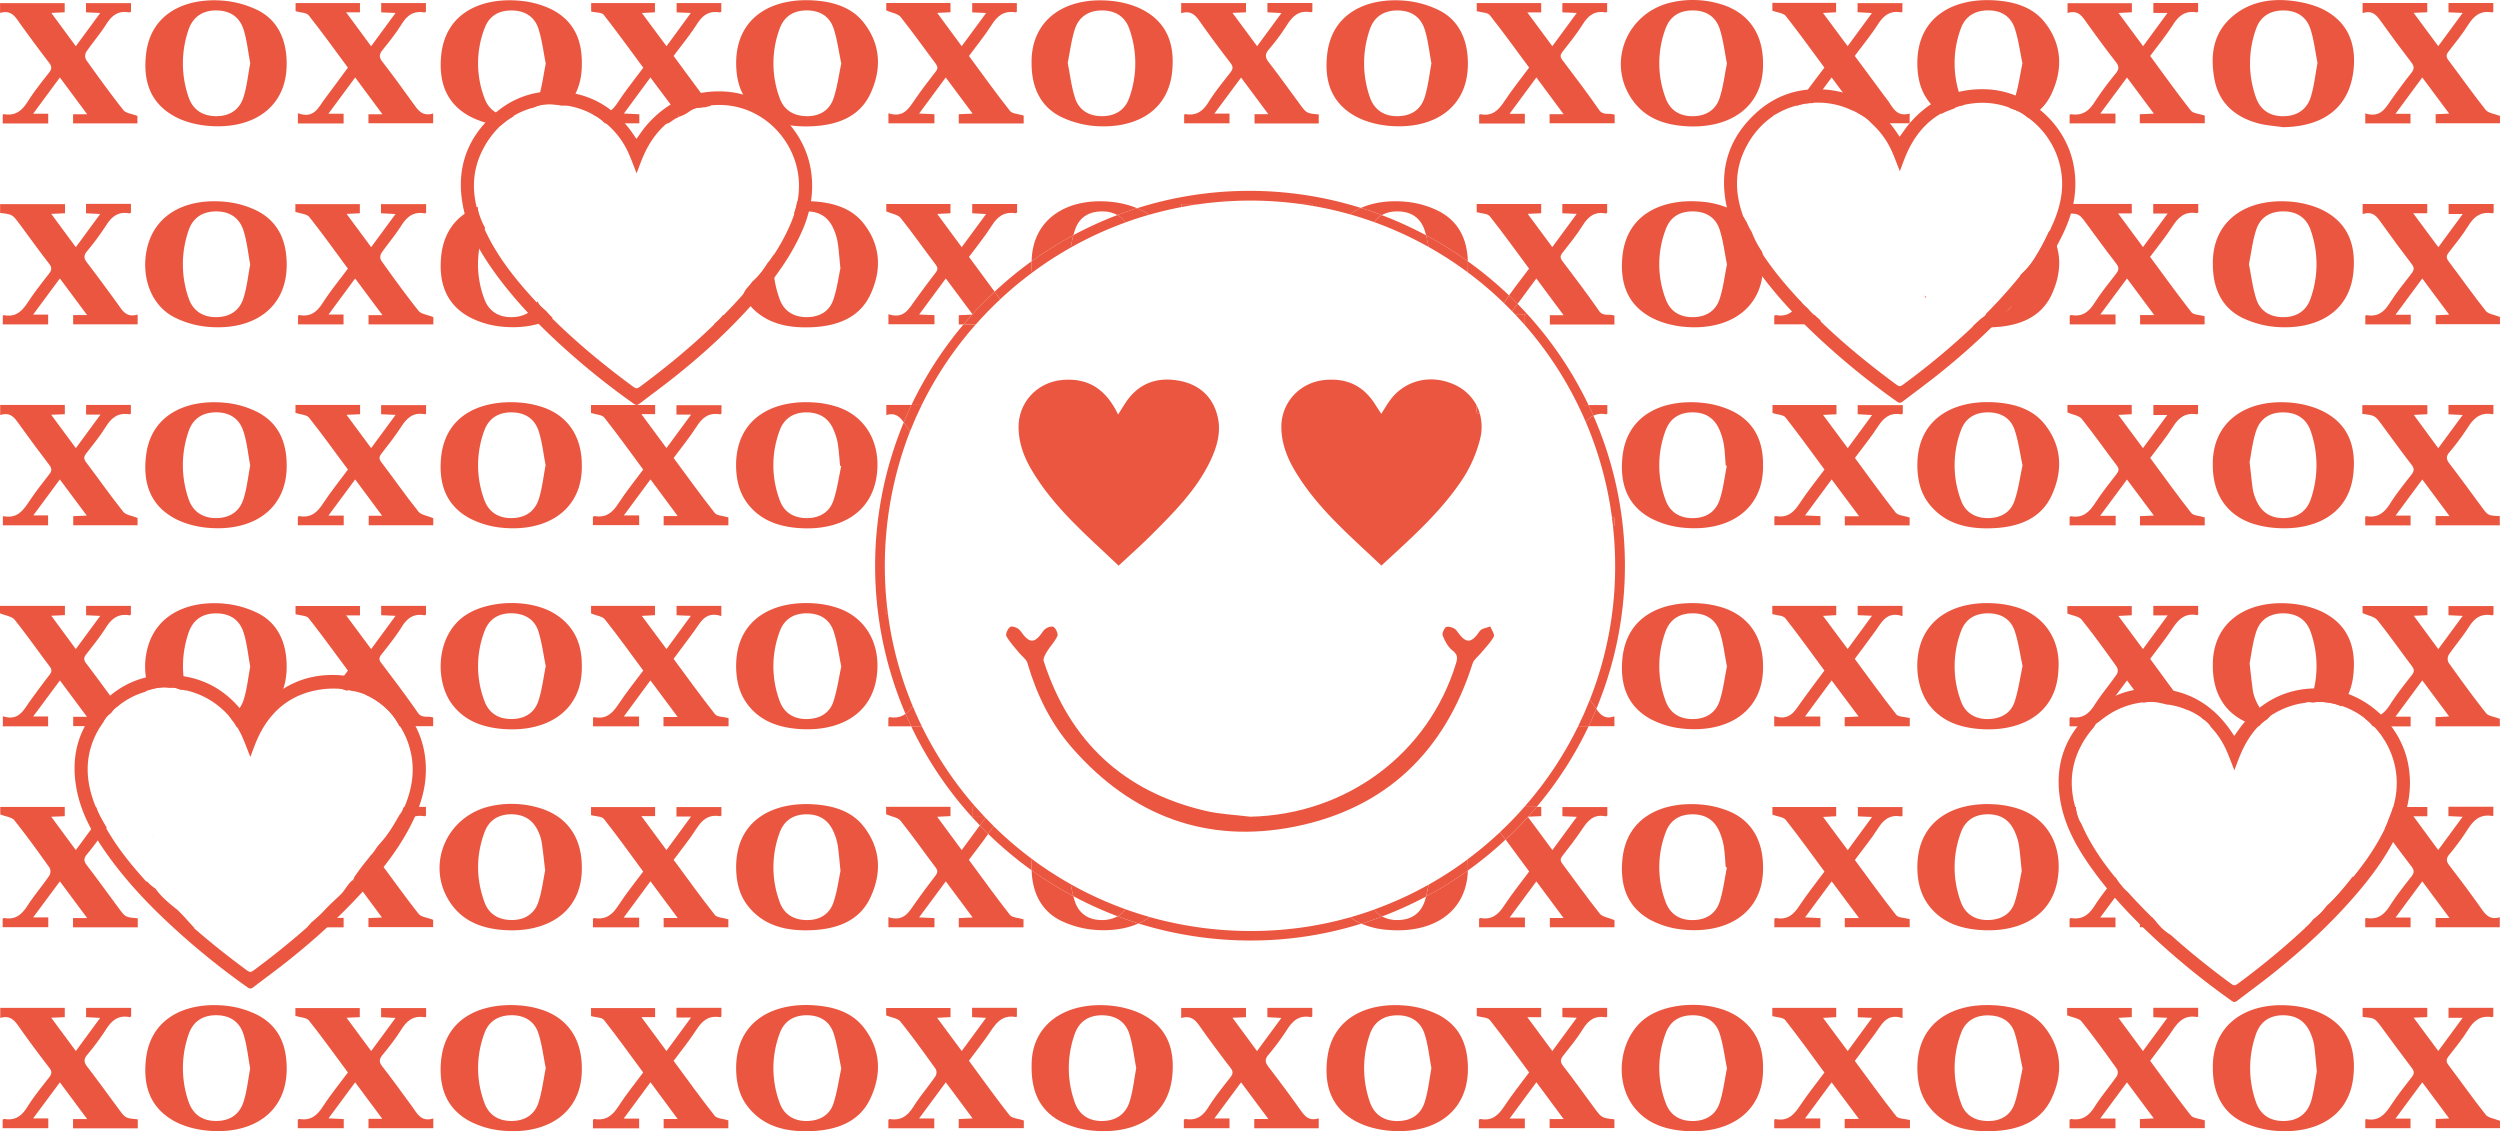 <svg xmlns="http://www.w3.org/2000/svg" viewBox="0 0 1887.28 854.02"><defs><style>.cls-1{fill:#ea5640;}</style></defs><g id="katman_2" data-name="katman 2"><g id="katman_1-2" data-name="katman 1"><path class="cls-1" d="M611.88,126.87c-5.68-31.42-33.55-56.24-65.22-57.79C523,67.92,503.51,76.79,488,94.68c-2.71,3.13-4.95,6.67-7.54,10.2-.56-.82-1.06-1.54-1.55-2.27C465.83,82.76,447.69,71.05,424,69.2c-20-1.56-37.83,4.55-52.63,18.36-20.2,18.83-27.19,42.19-21.64,69.16,3.64,17.72,12.46,33.18,22.81,47.75,13.8,19.41,30,36.68,47.38,52.82a563.51,563.51,0,0,0,58.66,47.6c1.68,1.19,2.77.95,4.22-.17,8.51-6.52,17.19-12.84,25.59-19.51,24-19,46.32-39.67,66.11-63.08,12.39-14.65,23.38-30.26,31.13-48C612.24,159,614.86,143.34,611.88,126.87Zm-16.11,44.51c-8.26,18.33-20.15,34.18-33.29,49.15l-1.06,1.19a3.49,3.49,0,0,1-1,1.12c-22.75,25.51-48.49,47.67-75.82,68-4,3-4.05,3-7.93.12-26.72-19.83-52.08-41.24-74.52-65.95-15.48-17-29.56-35.15-38.38-56.78-7.78-19.1-8.67-38.2,1.48-56.76a66.9,66.9,0,0,1,11.34-15.33,2.2,2.2,0,0,1,.14-.18c.23-.25.47-.47.71-.7v0l.16-.13c.36-.34.72-.66,1.1-1a57,57,0,0,1,23.87-12.84c5.06-2.73,11.89-3.15,17.94-2.23a59.06,59.06,0,0,1,6,.46h.26a3.72,3.72,0,0,1,1.83.32A60.09,60.09,0,0,1,448.61,87a20.18,20.18,0,0,1,3.88,2.41,61.84,61.84,0,0,1,21.9,26c2.19,4.85,4,9.89,6.19,15.43,1.66-4.3,3-8.12,4.58-11.86,7.91-18.86,20.86-31.55,39-36.95a9.65,9.65,0,0,1,2.11-.58,68.9,68.9,0,0,1,9.42-1.78c33.32-4,60.91,19.84,66.47,49.65C604.89,144.16,601.81,158,595.77,171.38Z"/><path class="cls-1" d="M1887.28,87.55v5.52h-48.57V86.2l10.22-.42L1828.6,58.49l-20.26,27.44h11.38v7.22h-34.14V85.6c12.08,3.89,15.61-4.85,20.59-11.66,4.66-6.37,9.23-12.8,14.21-18.95,2.41-3,2.15-5.05-.11-8q-11.44-14.85-22.3-30.09c-3.42-4.79-6.48-9.58-14.42-7V2.26h48.82v7l-10.3.43,18.61,25.15,18.43-25.09-10.7-.45V2.27h33.81V8.84c-.32.18-.69.56-1,.51-9-1.63-13.9,2.92-18.1,9.62-4.37,6.94-9.63,13.4-14.7,19.94-1.85,2.38-1.94,4.11,0,6.62C1857.83,58,1866.76,70.76,1876.5,83,1878.41,85.39,1883.11,85.88,1887.28,87.55Z"/><path class="cls-1" d="M1887.27,846.12v5.5h-48.55v-6.84l10.2-.44-20.32-27.29-20.25,27.42h11.37v7.24h-34.13v-6.49c.26-.2.44-.43.56-.41,9.76,1.89,14.39-3.73,18.82-10.45,4.82-7.32,10.25-14.31,15.7-21.25,2.07-2.64,1.91-4.44-.09-7.05-7.71-10.07-15.13-20.33-22.66-30.51-5.18-7-5.18-7-14.36-7.83v-6.89h48.8v7l-10.29.42,18.61,25.16c6.19-8.44,12-16.36,18.41-25.07h-10.68v-7.53h33.8v6.56c-.3.17-.65.55-.93.51-9-1.51-13.93,2.82-18.12,9.6-4.32,7-9.62,13.4-14.69,19.94-1.84,2.38-2,4.11-.07,6.62,9.42,12.45,18.35,25.24,28.09,37.47C1878.4,843.94,1883.1,844.43,1887.27,846.12Z"/><path class="cls-1" d="M1887.26,239.28v5.48h-48.52V238l10.15-.48c-6.88-9.24-13.37-18-20.28-27.27l-20.2,27.33h11.5v7.32h-34.3v-6.52c.39-.2.76-.54,1-.49,8.52,1.52,13.24-2.5,17.33-9,5-7.85,10.9-15.2,16.67-22.59,2-2.62,2-4.42-.05-7.05Q1809,184.14,1798,168.69c-3.41-4.77-6.4-9.68-14.42-7.07V154h48.78v7h-10.62l19,25.62,18.4-25.05h-10.65V154h34v6.43c-.47.28-.83.67-1.09.62-9-1.53-14,2.81-18.15,9.58-4.31,7-9.62,13.41-14.68,20-1.83,2.36-2,4.09-.11,6.62,9.43,12.45,18.35,25.23,28.09,37.47C1878.38,237.07,1883.07,237.58,1887.26,239.28Z"/><path class="cls-1" d="M1887.16,542.67v5.63h-48.55v-6.91l10.27-.53-20.27-27.23L1808.39,541h11.42v7.37h-28.54a25.11,25.11,0,0,0-5.78-5.72v-.76c.27-.19.62-.63.88-.58,9,1.57,13.86-3,18.11-9.67,4.88-7.7,10.7-14.89,16.33-22.15,1.89-2.44,1.83-4.14,0-6.6-8.79-11.56-17-23.46-26.17-34.79-2.07-2.57-6.77-3.32-11.13-5.3V457.5h49v6.9l-10.3.47c6.2,8.44,12.08,16.44,18.49,25.18l18.43-25.11-10.76-.51v-6.91h34v6.4c-.3.15-.85.67-1.27.59-8.84-1.64-13.54,2.83-17.68,9.34-4.49,7.07-10.12,13.52-14.84,20.49a6.29,6.29,0,0,0-.09,5.94c9.14,12.84,18.39,25.64,28.21,38C1878.44,540.6,1883,541,1887.16,542.67Z"/><path class="cls-1" d="M1887.12,692.45V700h-48.47v-7h10.52l-20.55-27.65-20.18,27.3h11.34V700h-34.25v-6.43c.18-.16.52-.63.75-.59,9,1.61,13.9-2.88,18.15-9.61,4.76-7.55,10.46-14.6,16-21.7,2.12-2.72,2.26-4.66.06-7.51-7-9.08-13.81-18.31-20.54-27.59a4.72,4.72,0,0,0,.46-1.12c.06-.23.13-.46.18-.68a38.78,38.78,0,0,0,2.29-5.49c1.18-3.27,2.76-6.66,3.65-10.08h25.88v7h-10.48c6.42,8.74,12.27,16.72,18.7,25.49l18.44-25.09-10.73-.52v-7.07h33.92v6.55c-.31.27-.48.51-.59.49-9.93-1.83-14.78,3.74-19.22,10.72A181.91,181.91,0,0,1,1849,645c-2.61,3.17-2.24,5.37.13,8.45,8.28,10.79,16.42,21.68,24.24,32.76C1876.64,690.81,1879.87,694.56,1887.12,692.45Z"/><path class="cls-1" d="M1887.12,389.6v7h-48.47v-7h10.52l-20.55-27.65-20.18,27.29h11.34v7.41h-34.25v-6.44c.18-.15.52-.62.75-.58,9,1.61,13.9-2.88,18.15-9.62,4.76-7.54,10.46-14.6,16-21.7,2.12-2.71,2.26-4.66.06-7.5-7.53-9.74-14.72-19.72-22-29.6-5.64-7.61-5.64-7.61-15.15-8.75v-6.61h49.11v6.85l-10.23.51c6.16,8.4,12,16.38,18.45,25.16l18.45-25.09-10.74-.52v-7.08h33.92v6.56c-.31.26-.48.51-.59.49-9.93-1.84-14.78,3.74-19.22,10.72A183.08,183.08,0,0,1,1849,341.53c-2.61,3.17-2.24,5.36.13,8.44,8.28,10.79,16.24,21.79,24.32,32.71C1878.27,389.21,1878.26,389.21,1887.12,389.6Z"/><path class="cls-1" d="M1755.6,8.06c18.36,10.23,23.24,27.23,21,45.68-3.41,27.42-22.36,41.8-53.08,42.28-6.26-.93-12.71-1.29-18.76-2.91-18.55-5-30.16-16.33-33.21-34.18-3.14-18.36-.7-35.59,16-48.33,12.37-9.44,27.29-11.8,42.57-10C1738.82,1.65,1748.13,3.9,1755.6,8.06ZM1744.51,73c2.49-8.15,3.35-16.73,5-25.48-1.72-8.58-2.65-17.34-5.33-25.61-3.11-9.62-10.84-14.12-20.81-14-9.78.13-17,4.54-20.28,14a76.54,76.54,0,0,0-.08,51.59c3.39,9.72,10.73,14.26,20.67,14.24C1733.81,87.69,1741.47,82.9,1744.51,73Z"/><path class="cls-1" d="M1755.76,463.3c18.31,10.3,22.73,27.25,20.85,45.77-1,10.06-4.39,18-9.36,24.17-4.34-2.27-9.65-2.91-14.4-3.28a20.34,20.34,0,0,0-6.62.51l-.4-.11a7.65,7.65,0,0,0-2-.24c.17-.41.32-.83.47-1.26a77.64,77.64,0,0,0,.11-51.63c-3.26-9.6-10.75-14.2-20.72-14.21s-17.43,4.46-20.57,14.26c-2.66,8.28-3.59,17-4.87,23.51,1,8.51,1.59,14.74,2.51,20.92a30.56,30.56,0,0,0,2.27,7.16c2.42,5.83,6,9.8,10.78,12a6.88,6.88,0,0,0-2.11,2l-.06.1a25.7,25.7,0,0,0-6.37,5.35c-1.55-.38-3.08-.8-4.58-1.29-19.7-6.46-30.27-22.25-30.19-44.37-.55-32.71,25.37-50.21,59.78-46.91C1739,456.6,1748.31,459.11,1755.76,463.3Z"/><path class="cls-1" d="M1755.79,766.75c18.29,10.3,22.69,27.25,20.81,45.78-3.37,33.2-32.39,43.82-60.18,41a72.05,72.05,0,0,1-23-6.32c-15.45-7.31-23-21.88-22.91-41.1-.54-32.71,25.41-50.2,59.81-46.88C1739,760,1748.34,762.55,1755.79,766.75ZM1749,809c-.79-8.21-1.21-14.09-2-19.93a36.31,36.31,0,0,0-2.23-7.74c-3.74-9.9-10.61-14.76-20.81-14.89s-17.59,4.49-21,14.53a77,77,0,0,0-.06,50.58c3.4,10.07,10.78,14.74,20.9,14.7,10.35,0,17.82-4.93,21-15.3C1747,823.13,1747.85,814.91,1749,809Z"/><path class="cls-1" d="M1755.84,311.64c18.28,10.33,22.64,27.29,20.75,45.8-3.36,33.08-32.32,43.59-60.24,41a71.76,71.76,0,0,1-15.76-3.17c-19.53-6.45-30.08-22.08-30.11-43.88-.76-33.22,25.47-50.7,59.87-47.35C1739.08,304.92,1748.4,307.44,1755.84,311.64Zm-11.26,64.81a78.82,78.82,0,0,0-.06-50.64c-3.21-9.66-10.52-14.31-20.51-14.49-10.15-.19-17.77,4.4-21,14.45-2.61,8.11-3.51,16.7-4.77,23.08,1,8.24,1.5,14.29,2.4,20.3a34.16,34.16,0,0,0,2.28,7.7c3.89,9.6,10.75,14.26,20.7,14.28C1733.74,391.15,1741.31,386.33,1744.58,376.45Z"/><path class="cls-1" d="M1755.48,159.7c18.56,10.34,23,27.41,21.09,46.16-3.36,32.49-31.54,43.56-59.77,40.83a72,72,0,0,1-24-6.76c-15.07-7.34-22.28-21.62-22.28-40.35-.67-32.68,24.81-50.37,59.45-47.29C1738.66,153.07,1748,155.53,1755.48,159.7Zm-11.33,66a77,77,0,0,0,.13-52.13c-3.3-9.58-10.89-14.11-20.86-14-9.78.11-17.15,4.49-20.23,14-2.69,8.28-3.65,17-5.44,25.88,1.78,8.8,2.76,17.74,5.51,26.18,3,9.38,10.65,13.79,20.37,13.8S1740.83,235,1744.15,225.72Z"/><path class="cls-1" d="M1775.69,662.21a8.54,8.54,0,0,0,.84-.74c-2.63,23.26-17.92,35.11-36.45,39.15a31.28,31.28,0,0,0,5.83-6.18c.09-.12.14-.21.19-.27l.22-.18,2.6-2.06a30.17,30.17,0,0,0,5-4.8,6.54,6.54,0,0,0,.77-1.19,9.38,9.38,0,0,0,1.74-2.13h0C1763.77,677.44,1769.66,669.94,1775.69,662.21Z"/><path class="cls-1" d="M1687.33,688c.34.38,0,.11,0,0Z"/><path class="cls-1" d="M1664.43,845.77v5.89h-49v-6.83l10.5-.56c-6.88-9.23-13.29-17.85-20.25-27.2l-20.23,27.33H1597v7.34h-34.67v-6.35c.49-.3.83-.69,1.1-.65,8.66,1.42,13.63-2.57,17.83-9.22,5.07-8,11.35-15.34,16.77-23.17a5.73,5.73,0,0,0,0-5.45c-8.63-12.08-17.3-24.16-26.63-35.78-1.93-2.41-6.61-2.92-10.89-4.66v-5.55h48.81v6.91l-10.1.56,18.52,25.07,18.43-25.1-10.61-.46v-7.08h33.86v6.49c-.41.32-.58.55-.7.52-10-1.93-14.68,4-19.23,10.79-5.1,7.58-10.82,14.79-16.31,22.21,10.28,13.94,20.18,27.83,30.77,41.25C1655.71,844.3,1660.5,844.47,1664.43,845.77Z"/><path class="cls-1" d="M1664.43,542.35v1.43c-.9-.76-1.85-1.5-2.82-2.19C1662.56,541.81,1663.52,542.05,1664.43,542.35Z"/><path class="cls-1" d="M1664.4,87.27v5.78h-49.05V86.23l10.65-.45L1605.69,58.5l-20.17,27.26H1597v7.39h-34.61v-6.3c.39-.27.72-.68,1-.64,9,1.46,13.94-2.89,18.18-9.63a244.93,244.93,0,0,1,15.7-21.25c2.39-3,2.63-5.18.13-8.38-7.59-9.71-14.84-19.65-22-29.62-3.47-4.83-6.41-10.07-14.58-7.51V2.4h48.56V9.26l-10.1.53,18.57,25.08,18.41-25.09H1625.6V2.28h33.78V8.82c-.48.24-.84.59-1.12.54-8.74-1.52-13.59,2.68-17.8,9.25-5.21,8.13-11.42,15.72-17.27,23.64,10.23,13.89,20.12,27.77,30.7,41.19C1655.66,85.69,1660.41,85.9,1664.4,87.27Z"/><path class="cls-1" d="M1664.37,390.56v6.09H1615.5v-7l10.51-.46L1605.69,362l-20.29,27.38h11.75v7.22h-34.78v-6.26c.32-.25.66-.69.89-.64,9.38,1.69,14.15-3.37,18.49-10.07,4.86-7.5,10.48-14.59,16-21.71,1.83-2.36,2.2-3.95.22-6.54-8.92-11.69-17.29-23.74-26.49-35.23-1.94-2.42-6.56-3-10.74-4.76v-5.69h48.52v7l-10.09.53c6.36,8.58,12.29,16.6,18.57,25.09,6.19-8.42,12-16.37,18.39-25.05h-10.52v-7.53h33.74v6.51c-.41.22-.76.58-1,.54-8.67-1.42-13.63,2.56-17.83,9.21-5.17,8.16-11.41,15.72-17.31,23.71,10.33,14,20.35,28,31,41.55C1655.86,389.34,1660.52,389.39,1664.37,390.56Z"/><path class="cls-1" d="M1664.29,238.68v6.19h-48.71v-7h10.7l-20.58-27.66-20.17,27.21h11.53v7.5h-34.61v-6.57c.5-.24.86-.57,1.15-.52,8.49,1.53,13.3-2.44,17.41-8.89,4.9-7.69,10.66-14.92,16.35-22.14,2.26-2.87,2.52-4.86.12-7.93-7.81-10-15.18-20.29-22.72-30.47-5.11-6.9-5.11-6.9-14.13-7.45v-7h48.69v7.17H1599l18.77,25.41,18.59-25.31H1625.5v-7.2h34v6.28c-.36.25-.7.68-1,.64-9.33-1.64-14.17,3.25-18.53,10-5,7.81-11,15.1-16.84,22.94,10.36,14,20.48,28.16,31.23,41.85C1655.93,237.76,1660.51,237.66,1664.29,238.68Z"/><path class="cls-1" d="M1659.42,457.38v6.5c-.41.32-.59.54-.7.52-10-1.94-14.68,4-19.23,10.79-5.1,7.58-10.82,14.79-16.31,22.2,9.67,13.14,19,26.21,28.93,38.89a62.83,62.83,0,0,0-14.12-4.19,9.51,9.51,0,0,0-1.56-.14c-.49-.09-1-.18-1.47-.25-5.51-1.47-11.24-2.52-16.45-1.28l-.28.07-12.53-16.83L1585.46,541h4.17c-2.31,1.29-4.12,3.1-6.32,4.56a6.55,6.55,0,0,0-2.31,2.77h-18.68V542c.49-.3.84-.69,1.1-.64,8.67,1.42,13.63-2.58,17.83-9.23,5.07-8,11.35-15.34,16.77-23.17a5.73,5.73,0,0,0,0-5.45c-8.63-12.08-17.3-24.16-26.63-35.78-1.93-2.41-6.62-2.92-10.7-4.57v-5.63h48.62v6.91l-10.1.55L1617.74,490l18.68-25.43h-10.86v-7.21Z"/><path class="cls-1" d="M1634.65,615.36c.06-.05.12,0,.18,0A.39.39,0,0,0,1634.65,615.36Z"/><path class="cls-1" d="M1631.15,699.93h-15.7v-6.85l9.4-.43a8.93,8.93,0,0,0,1.68,1.89A38.9,38.9,0,0,0,1631.15,699.93Z"/><path class="cls-1" d="M1596.92,662.2a38.63,38.63,0,0,0,5.55,7.5c-5.63,7.61-11.11,15-17,22.95H1597V700h-34.65v-6.32c.45-.29.79-.69,1-.65,9,1.53,13.9-2.93,18.16-9.65C1586.19,676.06,1591.87,669.31,1596.92,662.2Z"/><path class="cls-1" d="M1567.15,609.22a22.14,22.14,0,0,0,1.9,8.49c-2.3-1.09-5.45-1.71-8.34-2.9v-5.59Z"/><path class="cls-1" d="M1523.61,610.52c20.1,6.57,31.36,24.36,30.47,45.94-1.48,35.72-30.5,48.08-60.54,45.51-14.78-1.26-27.71-6.1-36.85-17.63-7.06-8.91-9.22-19.12-9.26-29.9.15-35.42,28-49.65,59.85-47.14A71.49,71.49,0,0,1,1523.61,610.52Zm2.62,47c-.89-8.44-1.28-14.15-2.17-19.8a40.78,40.78,0,0,0-2.82-9.23c-3.86-9.29-10.64-13.76-20.46-13.78s-17.08,4.36-20.47,13.73a75,75,0,0,0,0,52.55c3.38,9.24,11,13.74,20.63,13.54,10-.21,17.23-4.7,20-13.48C1523.67,672.59,1524.9,663.72,1526.23,657.53Z"/><path class="cls-1" d="M1523.6,458.81c20.46,6.69,32.09,25,30.31,47-1.47,34.14-29.88,47.08-60.36,44.46-14.34-1.24-27-5.8-36.15-16.78-11.93-14.36-13.43-40.26-3.31-56.53,10.69-17.19,31.55-23.14,53.18-21.37A72,72,0,0,1,1523.6,458.81ZM1521,529.38c2.73-8.65,4-17.7,5.87-26.68-2-9-3.1-17.93-5.94-26.35-3.06-9.11-10.47-13.31-20.1-13.35s-17,4.26-20.31,13.2a75,75,0,0,0,0,53.57c3.3,8.87,11,13.24,20.41,13.06C1510.94,542.63,1518.21,538.15,1521,529.38Z"/><path class="cls-1" d="M1543.64,320.39c13.15,16.67,13.63,35.14,5.24,53.48-8.11,17.74-25,24.06-44.47,24.88-18.43.78-35.39-2.92-47.42-17.51-7.25-8.78-9.45-19-9.55-29.8-.12-35.56,27.66-50.13,60-47.6C1521.74,305,1534.85,309.22,1543.64,320.39Zm-16.8,30.93c-1.92-9-3.07-18.06-5.93-26.65-3-9.13-10.44-13.32-20.07-13.38s-17,4.23-20.33,13.17a75,75,0,0,0,0,53.57c3.32,8.88,11,13.2,20.4,13.1,9.65-.1,17-4.31,20-13.45C1523.76,369.26,1524.89,360.35,1526.84,351.32Z"/><path class="cls-1" d="M1543.75,775.67c13,16.72,13.6,35.17,5.07,53.5-8.24,17.68-25.16,24-44.6,24.73-18.44.73-35.38-3-47.34-17.66-7.21-8.81-9.36-19-9.46-29.84,0-35.77,28.22-50,60.17-47.4C1521.94,760.17,1535,764.45,1543.75,775.67Zm-16.89,30.94c-2-9.09-3.21-18.33-6.06-27.12-2.76-8.51-10-12.85-19.74-13-9.48-.19-17.12,4.1-20.48,12.95-6.81,17.93-6.63,36.16.08,54.07,3.13,8.36,10.29,12.71,20,12.79,9.59.08,17.1-4.18,20.17-13.24C1523.72,824.6,1524.87,815.69,1526.86,806.61Z"/><path class="cls-1" d="M1546.45,175.31a7.71,7.71,0,0,0,1-1.22c9.36,15.26,9,31.75,1.44,48.15-8.19,17.71-25.1,24-44.54,24.81a88.7,88.7,0,0,1-15.21-.59,87.93,87.93,0,0,1,8.26-7.16l.11-.09a31.07,31.07,0,0,0,3.12.2c9.77.14,17.33-4.26,20.44-13.65a130.5,130.5,0,0,0,4.17-18.1c.77-.7,1.53-1.38,2.28-2.11a59.16,59.16,0,0,0,9.45-12.19,134.24,134.24,0,0,0,9.51-18Z"/><path class="cls-1" d="M1454.13,224.21a5.09,5.09,0,0,0-.14.56l-.5-.23c-.29-.49-.57-1-.84-1.49A18.42,18.42,0,0,0,1454.13,224.21Z"/><path class="cls-1" d="M1531.2,89.08a31.82,31.82,0,0,0-12.13-6.83l-.3-.06a11.38,11.38,0,0,0-2-.71A20.29,20.29,0,0,0,1521,74c2.79-8.43,3.88-17.35,5.77-26.25-1.89-8.91-3-17.83-5.78-26.26-3.12-9.42-10.63-13.78-20.43-13.65-10,.13-17,4.77-20.18,13.37a75.3,75.3,0,0,0,0,53.07,21.61,21.61,0,0,0,2.56,5,20,20,0,0,0-2.37.58l-.63.06a14,14,0,0,0-5,2.12l-.82.34h0l-.12,0a5.43,5.43,0,0,0-1.37.56h0l-.88.31a31,31,0,0,0-4.32,1.79,10.73,10.73,0,0,0-1.7.94,45.9,45.9,0,0,1-8.91-8.4c-7.19-8.83-9.35-19.06-9.4-29.86,0-35.85,28.41-49.95,60.23-47.32,14.36,1.19,27.42,5.49,36.14,16.71,13,16.74,13.51,35.21,5,53.51A38.49,38.49,0,0,1,1531.2,89.08Z"/><path class="cls-1" d="M1441.85,845.54v6.14h-49.27v-7h10.74l-20.61-27.6-20.09,27.27h11.53v7.38H1339.4v-6.37c.25-.18.6-.62.84-.57,9.78,1.94,14.35-3.68,18.82-10.41,5.56-8.37,11.94-16.27,18.22-24.71-9.79-13.26-19.38-26.65-29.59-39.61-1.55-2-6-1.95-9.75-3v-6.21h48.25v7l-9.93.55,18.6,25.06,18.38-25.1-10.79-.45v-7h33.81v7.68c-12.23-4-15.71,4.89-20.71,11.64l-15.33,20.66c10.38,14,20.51,28.16,31.32,41.83C1433.15,844.68,1438,844.53,1441.85,845.54Z"/><path class="cls-1" d="M1441.71,542.06v6.21h-49.15v-6.89l10.51-.49-20.36-27.24-20.12,27.29h11.58v7.36h-34.79v-7.71c11.6,3.86,15.55-3.8,20.32-10.58,5.6-7.93,11.54-15.66,17.57-23.79-9.8-13.26-19.38-26.66-29.6-39.62-1.55-2-6-1.93-9.74-3v-6.22h48.28v7l-10,.55,18.61,25,18.37-25.09-10.81-.45V457.4h33.85v7.73c-11.91-3.92-15.57,4.43-20.45,11.18-5,7-10.25,13.87-15.6,21.09,10.38,14,20.52,28.18,31.33,41.86C1433.17,541.28,1438,541.11,1441.71,542.06Z"/><path class="cls-1" d="M1441.65,693.86v6.07h-49v-6.87h10.77l-20.66-27.71-20.07,27.18,11.64.58V700h-34.86v-6.39c.27-.13.81-.65,1.23-.58,8.86,1.67,13.48-2.91,17.71-9.32,5.73-8.69,12.32-16.89,18.89-25.77-9.76-13.18-19.17-26.31-29.21-39-1.7-2.15-6.09-2.46-10.08-3.93v-5.81h48.15v7l-9.89.53,18.6,25.07,18.37-25.06-10.71-.48v-7h33.7v6.52c-.41.22-.78.59-1.06.54-8.48-1.48-13.27,2.44-17.39,8.94-5.17,8.15-11.44,15.71-17.53,23.93,10.32,13.95,20.44,28.07,31.24,41.74C1433.09,692.9,1437.85,692.82,1441.65,693.86Z"/><path class="cls-1" d="M1441.62,85.69v7.36H1413a30.37,30.37,0,0,0-5.19-4.58,48.2,48.2,0,0,0-5-3l-20.09-27c-4.89,6.6-9.55,12.91-14.36,19.42a27.75,27.75,0,0,0-12.47,2.3,39.82,39.82,0,0,0,2.42-3.34c5.83-8.84,12.54-17.19,18.94-25.84-9.72-13.12-19.14-26.24-29.17-38.94-1.7-2.16-6.06-2.51-10.09-4V2.15h48.1V9.28l-9.91.49,18.63,25.08,18.35-25-10.86-.64V2.35h33.85V8.84c-.32.19-.69.58-1,.53-8.86-1.66-13.52,2.9-17.72,9.35-5.18,8-11.25,15.4-17.26,23.51Q1411.09,56.9,1422,71.71c1.53,2.07,3.18,4.07,4.56,6.22C1429.9,83.13,1433.26,88.17,1441.62,85.69Z"/><path class="cls-1" d="M1441.61,390.69v5.95h-48.94v-6.92h10.78l-20.7-27.79-20.1,27.19,11.62.52v6.86h-34.78v-6.43c.42-.2.79-.54,1.07-.49,8.76,1.57,13.52-2.77,17.76-9.24,5.81-8.86,12.53-17.19,19-25.86-9.81-13.25-19.32-26.52-29.44-39.37-1.58-2-6-2.09-9.8-3.29v-6.07h48.29v7l-10.12.46,18.63,25.11,18.37-25-10.86-.62v-6.88h34.06v6.34c-.5.31-.86.71-1.13.66-8.82-1.6-13.55,2.82-17.75,9.31-5.15,8-11.24,15.41-17.29,23.56,10.29,13.94,20.2,27.83,30.79,41.26C1432.79,389.15,1437.56,389.34,1441.61,390.69Z"/><path class="cls-1" d="M1398.38,198q1-.11-.06,0Z"/><path class="cls-1" d="M1374.33,241.85v3h-34.91v-6.43c.33-.15.89-.66,1.32-.57,8.89,1.69,13.46-2.94,17.68-9.36.29-.45.58-.9.88-1.34a11.44,11.44,0,0,0,2.06,2.66l4.07,3.86-2.76,3.74,7.14.34C1371.3,239.12,1372.81,240.5,1374.33,241.85Z"/><path class="cls-1" d="M1340.61,86.14l.13,0a7.15,7.15,0,0,0-1.26.7v-.22C1340,86.42,1340.32,86.09,1340.61,86.14Z"/><path class="cls-1" d="M1330.94,47.73c.6,33.63-25.94,50.24-60,47.43-15.2-1.25-28.47-6.24-37.62-18.34C1212,48.62,1227.46,9,1262.76,1.58a73.08,73.08,0,0,1,34.9,1.15C1319.2,8.7,1330.9,24.6,1330.94,47.73Zm-27.26.24c-1.74-8.76-2.69-17.54-5.34-25.85-3.13-9.8-10.62-14.29-20.64-14.24-9.82,0-17,4.41-20.42,13.89a74.75,74.75,0,0,0,.08,52.19c3.43,9.41,10.77,13.8,20.54,13.76s17.28-4.49,20.33-13.92C1300.91,65.49,1301.91,56.71,1303.68,48Z"/><path class="cls-1" d="M1330.94,199.71c.48,33.65-26.44,50.35-60.33,46.92-8.55-.87-17.65-3.35-24.95-7.46-18.1-10.16-22.62-26.88-20.92-45.23,3.09-33.34,31.57-44.13,59.6-41.71a65.64,65.64,0,0,1,21.06,5.13,48,48,0,0,1,11.26,7,19.93,19.93,0,0,0,1.93,3.29.08.08,0,0,0,0,0,46.55,46.55,0,0,0,3.76,7.38,73.42,73.42,0,0,0,8,15.21A62.67,62.67,0,0,1,1330.94,199.71Zm-27.23-.08c-1.78-8.81-2.79-17.76-5.52-26.24-3-9.41-10.61-13.81-20.4-13.8s-16.81,4.19-20.23,13.34a73.68,73.68,0,0,0,0,53.16c3.42,9.11,10.65,13.34,20.25,13.34,9.77,0,17.35-4.45,20.4-13.85C1300.9,217.28,1301.9,208.51,1303.71,199.63Z"/><path class="cls-1" d="M1330.94,351.23c.56,33.67-26.15,50.45-60.11,47.14a65.94,65.94,0,0,1-25-7.37c-18.14-10.09-22.77-26.79-21.12-45.14,3-33.83,32.1-44.58,60-41.8a67.77,67.77,0,0,1,23.53,6.51C1325.14,319.21,1331.11,333.94,1330.94,351.23Zm-27.36.37-.82-.17c-.43-5.18-.6-10.4-1.36-15.53a47.34,47.34,0,0,0-2.9-10.35c-3.79-9.63-10.73-14.27-20.74-14.25-9.83,0-17,4.38-20.45,13.85a74.64,74.64,0,0,0,0,52.19c3.42,9.42,10.73,13.82,20.51,13.8,10,0,17.44-4.58,20.55-14.38C1301,368.61,1301.92,360,1303.58,351.6Z"/><path class="cls-1" d="M1330.94,503c.53,33.66-26.25,50.41-60.19,47.06a65.88,65.88,0,0,1-25-7.4c-18.12-10.11-22.72-26.82-21-45.17,3.06-33.45,31.43-44.08,59.49-41.93a71.17,71.17,0,0,1,16.34,3.17C1320.26,465.11,1331,481,1330.94,503Zm-27.26.1c-1.74-8.76-2.69-17.54-5.34-25.86-3.13-9.8-10.62-14.29-20.64-14.23-9.82.05-17,4.4-20.42,13.89a74.75,74.75,0,0,0,.08,52.19c3.43,9.4,10.77,13.8,20.54,13.75s17.28-4.49,20.33-13.92C1300.91,520.63,1301.91,511.85,1303.68,503.11Z"/><path class="cls-1" d="M1330.94,654.88c.48,33.64-26.49,50.33-60.35,46.88a66.06,66.06,0,0,1-24.95-7.46c-18.09-10.18-22.6-26.9-20.9-45.24,3.1-33.33,31.59-44.13,59.62-41.69a71.43,71.43,0,0,1,21.08,5.12C1322.36,619.6,1331,634.7,1330.94,654.88Zm-27.29-.08-.88-.19c-.45-5.18-.64-10.39-1.43-15.52a46.63,46.63,0,0,0-2.93-10.34c-3.74-9.35-10.5-13.89-20.33-14s-17.17,4.17-20.64,13.58a74.21,74.21,0,0,0,0,52.67c3.46,9.36,10.92,13.73,20.66,13.58s17.15-4.59,20.19-14.1C1300.94,672.15,1301.93,663.37,1303.65,654.8Z"/><path class="cls-1" d="M1330.93,806.15c.7,34.12-26.54,50.53-60.47,47.52-15.24-1.35-28.42-6.47-37.46-18.61-15.34-20.61-9.83-54.17,11.09-67.71,18-11.65,49.65-11.74,67.46,0C1325.84,776.86,1331.12,790.37,1330.93,806.15Zm-27.22.35c-1.78-8.8-2.78-17.76-5.51-26.24-3-9.42-10.59-13.82-20.39-13.82-9.65,0-16.81,4.17-20.24,13.31a73.76,73.76,0,0,0,0,53.17c3.42,9.11,10.63,13.34,20.24,13.35,9.76,0,17.36-4.43,20.41-13.81C1300.9,824.15,1301.9,815.38,1303.71,806.5Z"/><path class="cls-1" d="M1200.16,528.34a273.59,273.59,0,0,0,19.14-102.29,277.9,277.9,0,0,0-1.71-29.45h1.26v-5.48c-.67-.27-1.34-.52-2-.74a275.11,275.11,0,0,0-19.72-71.83,17.19,17.19,0,0,1,5.74-4.77,281.55,281.55,0,0,1,2.23,221.37c-.58-.83-1.15-1.67-1.74-2.47Q1201.74,530.52,1200.16,528.34Z"/><path class="cls-1" d="M1218.93,86.57v6.5h-49.11V86.22h10.58l-20.57-27.74-20.25,27.44h11.55v7.32h-34.5V86.73c.17-.13.52-.59.75-.54,9.45,1.88,14.09-3.29,18.49-10,5.63-8.53,12.12-16.58,18.49-25.18-9.84-13.26-19.45-26.63-29.69-39.57-1.55-2-6-1.93-9.85-3V2.31h48.64V9.37H1153l18.87,25.51,18.44-25.1-10.87-.46v-7h33.82V8.9c-.41.2-.78.55-1.06.49-8.49-1.54-13.28,2.4-17.33,8.91-4.52,7.26-10,14-15.35,20.83-1.73,2.23-1.88,3.78-.12,6.12,9.41,12.46,18.9,24.89,27.74,37.69C1210.31,87.52,1214.75,85,1218.93,86.57Z"/><path class="cls-1" d="M1217.59,396.6c-.22-2.08-.47-4.16-.75-6.22.67.22,1.34.47,2,.74v5.48Z"/><path class="cls-1" d="M1218.79,694.61V700H1170v-7h10.36c-7.12-9.57-13.61-18.32-20.53-27.63l-20.17,27.27h11.53V700h-34.62V693.6c.34-.22.69-.63,1-.59,9,1.66,13.8-3,18.11-9.59,5.69-8.71,12.33-16.89,18.72-25.51-5.95-8-11.81-16.11-17.77-24.08q8.78-8.16,16.84-17.09l18.46,25,18.43-25.1-10.9-.47v-6.9h33.93v6.43c-.3.14-.85.65-1.26.57-9.4-2-13.67,3.6-17.89,9.91-4.57,6.83-9.64,13.4-14.74,19.92-1.8,2.3-1.64,3.86.06,6.12,9.4,12.47,18.35,25.24,28.11,37.46C1209.64,692.19,1214.47,692.79,1218.79,694.61Z"/><path class="cls-1" d="M1218.76,238.25V245H1170v-7.07h10.37l-20.57-27.71-14.18,19.21q-3.17-3.22-6.44-6.36c4.77-6.79,10-13.37,15.14-20.29-9.85-13.28-19.46-26.66-29.71-39.6-1.55-2-6.05-1.91-9.84-3V154h48.68v7l-10.19.42c6.34,8.56,12.19,16.46,18.59,25.12l18.44-25.08-10.87-.47V154h33.85v6.66c-.47.22-.84.55-1.13.49-8.54-1.6-13.25,2.49-17.3,8.94-4.55,7.25-10,14-15.36,20.82-1.76,2.26-1.8,3.81-.06,6.12,9.41,12.47,18.9,24.89,27.74,37.7C1210.35,239.27,1214.82,236.68,1218.76,238.25Z"/><path class="cls-1" d="M1218.74,845v6.61h-48.91v-6.83h10.58L1159.84,817l-20.25,27.42h11.53v7.33h-34.71v-6.31c.38-.3.72-.77.94-.73,9.45,1.88,14.11-3.29,18.5-9.94,5.64-8.53,12.13-16.58,18.51-25.19-9.83-13.25-19.44-26.62-29.67-39.56-1.56-2-6-1.95-9.86-3v-6.13h48.62v7H1153l18.87,25.54,18.44-25.11-10.86-.46v-7h33.81v6.62c-.39.2-.76.55-1,.5-8.47-1.51-13.31,2.34-17.34,8.89-4.3,7-9.58,13.44-14.74,19.91-2.28,2.86-2.52,4.86-.12,7.94,8,10.32,15.57,20.92,23.3,31.41C1209.11,843.93,1209.1,843.94,1218.74,845Z"/><path class="cls-1" d="M1218.74,540.75v7.45h-19.45q3.06-6.44,5.8-13.05C1208.05,539.4,1211.19,543.37,1218.74,540.75Z"/><path class="cls-1" d="M1213.4,305.77v6.41c-.32.22-.67.65-.92.6a15.14,15.14,0,0,0-9.62,1q-1.77-4-3.67-8Z"/><path class="cls-1" d="M1203.35,532.68c.59.8,1.16,1.64,1.74,2.47q-2.74,6.61-5.8,13.05h-7.89q4.75-9.72,8.76-19.86Q1201.75,530.51,1203.35,532.68Z"/><path class="cls-1" d="M1199.19,305.77q1.9,4,3.67,8a17.19,17.19,0,0,0-5.74,4.77q-2.77-6.48-5.86-12.78Z"/><path class="cls-1" d="M1191.4,548.2h7.89a282.81,282.81,0,0,1-39.2,60.91h-9.29A276.66,276.66,0,0,0,1191.4,548.2Z"/><path class="cls-1" d="M1199.19,305.77h-7.93a275.2,275.2,0,0,0-40.69-61h.58v-7.11l1.25-1.14A282.33,282.33,0,0,1,1199.19,305.77Z"/><path class="cls-1" d="M1163.51,609.11v7l-9.93.43q3.32-3.66,6.51-7.45Z"/><path class="cls-1" d="M1150.8,609.11h9.29q-3.19,3.78-6.51,7.45h-.29l.13.17q-8.06,8.91-16.84,17.09c-1.4-1.87-2.8-3.74-4.22-5.61Q1142.05,619.12,1150.8,609.11Z"/><path class="cls-1" d="M1153.58,616.56l-.16.18-.13-.17Z"/><path class="cls-1" d="M1152.4,236.53l-1.25,1.14h-7.06c-.85-.9-1.7-1.79-2.57-2.68l4.13-5.58Q1149.1,232.91,1152.4,236.53Z"/><path class="cls-1" d="M1151.15,237.67v7.11h-.58q-3.18-3.61-6.48-7.11Z"/><path class="cls-1" d="M1139.21,223.05q3.27,3.13,6.44,6.36l-4.13,5.58q-3-3.15-6.2-6.2c.2-.29.4-.58.59-.88Q1137.51,225.45,1139.21,223.05Z"/><path class="cls-1" d="M1139.21,223.05q-1.7,2.4-3.3,4.86c-.19.3-.39.59-.59.88a275.56,275.56,0,0,0-27.42-23.29c.17-1.82.25-3.71.25-5.66,0-.86,0-1.72-.05-2.57A286.16,286.16,0,0,1,1139.21,223.05Z"/><path class="cls-1" d="M1132.36,628.22c1.42,1.87,2.82,3.74,4.22,5.61a283.81,283.81,0,0,1-28.47,23.33c0-.74,0-1.5,0-2.26q0-3.14-.27-6.16A276.06,276.06,0,0,0,1132.36,628.22Z"/><path class="cls-1" d="M1125.05,472.93c1,2.61,3.5,6.07,2.63,7.68-2.45,4.5-6.3,8.24-9.6,12.28-2.18,2.66-5.44,5-6.4,8-21.13,66.75-65.77,109.37-134,123.1-66.61,13.39-123.41-8.06-168.27-59.35-16.29-18.62-26.92-40.47-33.83-64.22-.83-2.83-4.07-4.92-6.1-7.43-3.4-4.2-7.25-8.17-9.81-12.85-.8-1.46,1.42-6.32,3.22-7s6,1.06,7.33,3c7,10,10.73,10,17.46.07,1.32-2,5.34-3.73,7.31-3.09,1.78.57,4,5.24,3.28,6.93-1.82,4.25-5.4,7.72-7.86,11.76-1.33,2.19-3.14,5.33-2.5,7.31,19.59,60.41,60.13,98.5,122.14,113,11,2.56,22.5,3,33.77,4.43,72.6-1.55,134.59-47.55,155.38-115.86,1.35-4.42,1-6.78-2.92-9.84-3.36-2.62-5.65-7.13-7.24-11.26-.63-1.63,1.65-6.19,3.08-6.41,2.35-.37,6.14,1,7.48,2.87,7,10.06,10.83,10.13,17.52.34C1118.47,474.36,1122.33,474,1125.05,472.93Z"/><path class="cls-1" d="M1117.18,312.36a37.78,37.78,0,0,1-.2,20.41,100.06,100.06,0,0,1-11.8,27.24c-16.64,25.84-39.61,46-62.35,66.95-23.88-22.7-48.92-43.66-65.65-72.22-5.7-9.72-9.6-20-9.87-31.52-.44-19.13,13.8-34.63,33-36.39,16.51-1.51,29,4.44,37.79,18.42,1.35,2.15,2.77,4.25,4.66,7.15,2.21-3.45,4-6.55,6.09-9.5,10.95-15.73,30.88-20.82,49-12.57A35,35,0,0,1,1114.7,306v5.59C1115.51,311.91,1116.34,312.15,1117.18,312.36Z"/><path class="cls-1" d="M1117.18,312.36c-.84-.21-1.67-.45-2.48-.73V306A32.94,32.94,0,0,1,1117.18,312.36Z"/><path class="cls-1" d="M1108.15,806.41c.18,33.92-26.43,50.38-60.31,47.09-8.56-.83-17.69-3.28-25-7.4-19-10.74-23.2-28.25-20.83-47.31,3.84-30.92,30.73-42.28,59.23-39.64a68.54,68.54,0,0,1,25.07,7.16C1102.69,775,1108.06,789.67,1108.15,806.41Zm-27.54,0c-1.63-8.6-2.46-17.21-5-25.36-3.15-10.07-10.77-14.71-21-14.58-10,.13-17.27,4.75-20.56,14.51a77.8,77.8,0,0,0,0,50.74c3.35,9.94,11,14.71,21.1,14.57s17.39-4.7,20.45-14.53C1078.13,823.57,1079,815,1080.61,806.38Z"/><path class="cls-1" d="M1108.15,654.9c0,.76,0,1.52,0,2.26a283.09,283.09,0,0,1-31.61,19.66c.79-3,1.37-6,1.86-8.92a272.48,272.48,0,0,0,29.52-19.16Q1108.15,651.77,1108.15,654.9Z"/><path class="cls-1" d="M1108.15,199.84c0,1.95-.08,3.84-.25,5.66a275.38,275.38,0,0,0-29.5-19.11c-.51-2.95-1.08-5.88-1.82-8.75a286.51,286.51,0,0,1,31.52,19.63C1108.13,198.12,1108.15,199,1108.15,199.84Z"/><path class="cls-1" d="M1108.12,47.88c.21,33.9-26.42,50.35-60.29,47.06-8.55-.83-17.69-3.29-25-7.41-19-10.74-23.19-28.25-20.82-47.31,3.84-30.92,30.74-42.28,59.24-39.63a72.75,72.75,0,0,1,25.09,7.15C1101.05,15.07,1108.12,29.55,1108.12,47.88Zm-27.51,0c-1.63-8.61-2.46-17.23-5-25.38-3.14-10.08-10.73-14.72-21-14.61-10,.11-17.3,4.74-20.58,14.48a77.77,77.77,0,0,0,0,50.73c3.35,10,11,14.73,21.07,14.61s17.42-4.68,20.48-14.5C1078.13,65.05,1079,56.44,1080.61,47.87Z"/><path class="cls-1" d="M1086.59,159.61c15.46,8.28,21,22,21.51,37.66a286.51,286.51,0,0,0-31.52-19.63c-.3-1.17-.62-2.32-1-3.46-3.14-10.07-10.75-14.71-21-14.59a23.51,23.51,0,0,0-11.48,2.82q-7.76-3-15.7-5.44c10-4.42,21.89-5.83,34.11-4.63A68.69,68.69,0,0,1,1086.59,159.61Z"/><path class="cls-1" d="M1076.5,676.82a283.09,283.09,0,0,0,31.61-19.66c-1.08,32.37-27.45,47.64-60.5,44.81a62.18,62.18,0,0,1-19.91-4.7q8-2.46,15.7-5.41a23.62,23.62,0,0,0,11.28,2.69c10.18.1,17.82-4.59,21-14.65.32-1,.61-2,.87-3.07Z"/><path class="cls-1" d="M1078.36,667.9c-.49,2.88-1.07,5.91-1.86,8.92h0a283.72,283.72,0,0,1-33.1,15,18.43,18.43,0,0,1-6-5.22A270.56,270.56,0,0,0,1078.36,667.9Z"/><path class="cls-1" d="M1076.58,177.64c.74,2.87,1.31,5.8,1.82,8.75a273.92,273.92,0,0,0-41.08-18.75,18.26,18.26,0,0,1,5.83-5.23A283.83,283.83,0,0,1,1076.58,177.64Z"/><path class="cls-1" d="M1037.44,686.64a18.43,18.43,0,0,0,6,5.22q-7.74,2.94-15.7,5.41a43.63,43.63,0,0,1-8.35-4.81Q1028.53,689.87,1037.44,686.64Z"/><path class="cls-1" d="M1043.15,162.41a18.26,18.26,0,0,0-5.83,5.23q-9-3.24-18.27-5.87a45.94,45.94,0,0,1,8.4-4.8Q1035.4,159.46,1043.15,162.41Z"/><path class="cls-1" d="M1027.45,157a45.94,45.94,0,0,0-8.4,4.8,271.51,271.51,0,0,0-28.48-6.42v-1.42h-9.26a278.76,278.76,0,0,0-76.1.17H891.79v2.22q-12.28,2.34-24.18,5.77c-1.13-.78-2.32-1.51-3.58-2.22a52.85,52.85,0,0,0-5.61-2.71,280.81,280.81,0,0,1,169-.19Z"/><path class="cls-1" d="M1019.35,692.46a43.63,43.63,0,0,0,8.35,4.81A279.05,279.05,0,0,1,942.18,710a285.16,285.16,0,0,1-82.7-12.85,44.92,44.92,0,0,0,8.44-4.86,281.59,281.59,0,0,0,82.7,10.46A271.86,271.86,0,0,0,1019.35,692.46Z"/><path class="cls-1" d="M995.52,844.2v7.55H946.85v-7h10.66c-7.18-9.63-13.68-18.37-20.6-27.66l-20.17,27.24h11.43v7.36H893.7v-6.36c.52-.29.88-.66,1.16-.61,8.45,1.46,13.27-2.38,17.37-8.91,4.94-7.87,10.9-15.19,16.66-22.6,2-2.56,2.12-4.36.06-7.05-7.84-10.2-15.54-20.5-22.91-31-3.37-4.78-6.6-8.91-14.34-6.63v-7.65h48.91v7l-10.21.43c6.27,8.51,12.2,16.53,18.55,25.15l18.38-25-10.58-.59v-7h33.92v6.39c-.37.24-.73.66-1,.61-9.45-1.86-14.18,3.28-18.45,10a186.79,186.79,0,0,1-13.79,18.55c-2.75,3.32-2.35,5.67.12,8.89q12.1,15.74,23.6,31.86C984.58,841.94,987.61,846.75,995.52,844.2Z"/><path class="cls-1" d="M995.52,86.38v6.84H947.06v-7h10.45c-7.18-9.63-13.68-18.37-20.6-27.66L916.73,85.76h11.44v7.35H893.93V86.62c.3-.16.66-.53.94-.49,8.46,1.47,13.27-2.38,17.37-8.91,4.94-7.87,10.9-15.19,16.65-22.59,2-2.58,2.11-4.38.05-7.05-7.83-10.21-15.54-20.51-22.91-31-3.36-4.8-6.6-8.91-14.34-6.63V2.3h48.92v7l-10.21.43L949,34.87c6.16-8.36,12-16.29,18.39-25l-10.6-.58v-7h33.93v6.4c-.38.25-.74.66-1,.61-9.46-1.86-14.18,3.28-18.45,10a165.2,165.2,0,0,1-13.47,18.1c-3.08,3.65-2.62,6.23.13,9.79,7.89,10.17,15.36,20.61,23,31C986.33,85.55,986.34,85.55,995.52,86.38Z"/><path class="cls-1" d="M990.57,153.93v1.42q-4.61-.79-9.26-1.42Z"/><path class="cls-1" d="M919.26,314.73c2.73,11.82-.63,23-5.78,33.68-10.63,22-27.74,38.86-44.67,55.8-7.71,7.71-15.9,14.92-24.34,22.79-24-22.75-49.16-43.93-66-72.72-5.55-9.53-9.3-19.67-9.56-30.92-.44-19.19,13.71-34.73,32.89-36.51,20.09-1.87,33.34,7.38,42.28,26.11,2.59-4.11,4.32-7.07,6.25-9.89C860.07,289,874,284.44,890,287.37,905.21,290.14,915.71,299.33,919.26,314.73Z"/><path class="cls-1" d="M891.79,154.1h13.42q-6.76.94-13.42,2.22Z"/><path class="cls-1" d="M864,766.67c18.34,10.26,22.82,27.2,20.95,45.72-3.38,33.46-32.41,43.9-60.06,41.12a67.25,67.25,0,0,1-23.51-6.57c-17.13-8.82-22.91-23.79-22.58-42.47-.36-30.9,25.14-48.53,59.68-45.29C847.18,760,856.5,762.49,864,766.67ZM852.87,831.3c2.43-8,3.28-16.39,4.89-24.94-1.65-8.6-2.55-17.36-5.15-25.66-3-9.65-10.64-14.22-20.61-14.25s-17.28,4.47-20.69,14.19a76.56,76.56,0,0,0-.12,51.09c3.4,10,10.92,14.68,21,14.53S849.8,841.36,852.87,831.3Z"/><path class="cls-1" d="M863.8,8c18.55,10.36,23,27.42,21.06,46.18C881.5,86.61,853.32,97.73,825,95a72.24,72.24,0,0,1-24-6.78c-15-7.36-22.25-21.64-22.24-40.37-.65-32.7,24.89-50.35,59.49-47.24C847,1.37,856.34,3.84,863.8,8ZM852.48,73.92a77.13,77.13,0,0,0,.06-52.13C849.28,12.42,842,8,832.19,7.89s-17.55,4.35-20.74,14.05c-2.66,8.1-3.62,16.68-5.43,25.52,1.77,8.81,2.77,17.92,5.56,26.54,3,9.33,10.74,13.75,20.45,13.7S849.2,83.24,852.48,73.92Z"/><path class="cls-1" d="M864,159.87c1.26.71,2.45,1.44,3.58,2.22q-9.08,2.59-17.9,5.8a18.49,18.49,0,0,0-6.15-5.55q7.34-2.79,14.86-5.18A52.85,52.85,0,0,1,864,159.87Z"/><path class="cls-1" d="M867.92,692.26a44.92,44.92,0,0,1-8.44,4.86q-8-2.48-15.77-5.43a18.45,18.45,0,0,0,5.91-5.31Q858.61,689.64,867.92,692.26Z"/><path class="cls-1" d="M838.52,152.34a70.54,70.54,0,0,1,19.9,4.82q-7.53,2.39-14.86,5.18A23.64,23.64,0,0,0,832,159.6c-10,0-17.43,4.45-20.58,14.24-.39,1.22-.75,2.45-1.07,3.69a285.54,285.54,0,0,0-31.55,19.74C779.29,165.85,804.82,149.13,838.52,152.34Z"/><path class="cls-1" d="M849.62,686.38a18.45,18.45,0,0,1-5.91,5.31,280.92,280.92,0,0,1-33.44-15.16c-.78-3-1.38-6-1.93-9A272.23,272.23,0,0,0,849.62,686.38Z"/><path class="cls-1" d="M843.56,162.34a18.49,18.49,0,0,1,6.15,5.55,274.58,274.58,0,0,0-41.38,19c.53-3,1.16-6.2,2-9.37A280.44,280.44,0,0,1,843.56,162.34Z"/><path class="cls-1" d="M843.71,691.69q7.77,3,15.77,5.43c-10.32,4.6-22.6,5.89-34.61,4.69a72.45,72.45,0,0,1-23.53-6.55c-14.6-7-22-20.51-22.54-38.31a284.35,284.35,0,0,0,31.47,19.58c.31,1.18.65,2.36,1,3.52,3.21,10,10.88,14.67,21,14.5A23.67,23.67,0,0,0,843.71,691.69Z"/><path class="cls-1" d="M810.32,177.53c-.83,3.17-1.46,6.34-2,9.37a275.19,275.19,0,0,0-29.24,19,62,62,0,0,1-.32-6.62c0-.68,0-1.35,0-2A285.54,285.54,0,0,1,810.32,177.53Z"/><path class="cls-1" d="M808.34,667.5c.55,3,1.15,6.07,1.93,9A284.35,284.35,0,0,1,778.8,657c0-.8,0-1.61,0-2.43a55.57,55.57,0,0,1,.21-6.11A272.58,272.58,0,0,0,808.34,667.5Z"/><path class="cls-1" d="M778.77,199.29a62,62,0,0,0,.32,6.62,276.93,276.93,0,0,0-24,20c-1.44-1.89-2.86-3.79-4.27-5.68a285.07,285.07,0,0,1,27.95-23C778.76,197.94,778.76,198.61,778.77,199.29Z"/><path class="cls-1" d="M778.8,657A284.22,284.22,0,0,1,746,629.51q1.26-1.82,2.44-3.66c.51-.79,1-1.56,1.56-2.29A273.54,273.54,0,0,0,779,648.41a55.57,55.57,0,0,0-.21,6.11C778.76,655.34,778.77,656.15,778.8,657Z"/><path class="cls-1" d="M772.9,845.87v5.77H723.75v-6.85l10.5-.48L714,817.06l-20.19,27.3h11.48v7.36H670.63V845.4c.43-.28.77-.69,1-.65,9,1.53,13.9-2.92,18.16-9.65,5-7.84,11.14-15,16.46-22.72a5.71,5.71,0,0,0,.07-5.44c-8.63-12.08-17.31-24.16-26.63-35.79-1.93-2.41-6.6-2.94-10.71-4.63v-5.59h48.58v6.89l-10.1.55,18.57,25.06,18.38-25.06-10.57-.49v-7.06h33.82v6.47c-.35.3-.52.54-.63.52-10.32-1.93-14.94,4.31-19.56,11.22-5,7.43-10.63,14.48-16,21.77,10.27,13.93,20.16,27.82,30.75,41.24C764,844.27,768.75,844.47,772.9,845.87Z"/><path class="cls-1" d="M772.79,87.22v6h-49v-7l10.47-.46c-6.92-9.27-13.39-18-20.32-27.26L693.85,85.72l11.56.5v6.89H670.68V85.5c11.5,3.73,15.49-3.82,20.23-10.67,4.9-7.07,10.12-14,15.45-20.76,1.82-2.31,1.63-3.85-.08-6.11C697.42,36.24,689,24.21,679.82,12.72c-2-2.43-6.54-3-10.76-4.84V2.24h48.47v7l-10,.52L726,34.88,744.45,9.82l-10.52-.49v-7h33.7V8.8c-.34.19-.7.57-1,.53-9-1.52-13.89,2.91-18.16,9.64-5.08,8-11.21,15.41-17,23.29,10.32,14,20.33,28,31,41.51C764.12,85.88,768.76,86,772.79,87.22Z"/><path class="cls-1" d="M772.66,694v6.07H723.79v-7l10.48-.46c-6.85-9.2-13.25-17.81-20.28-27.27l-20.17,27.23,11.61.49V700H670.67v-7.64c11.58,3.78,15.52-3.87,20.26-10.68S700.82,668,706,661.31c1.84-2.35,2.22-4,.25-6.54C697.37,643.08,689,631,679.79,619.54c-1.94-2.42-6.55-3-10.84-4.83v-5.63h48.6v7l-10.07.52L726,641.73l13.65-18.6q3.12,3.24,6.35,6.38c-4.54,6.62-9.67,13-14.58,19.6,10.33,14,20.35,28,31,41.54C764.14,692.75,768.8,692.81,772.66,694Z"/><path class="cls-1" d="M767.83,154v6.36c-.53.31-.88.69-1.15.65-9-1.47-13.91,2.88-18.18,9.63-5.07,8-11.2,15.41-17,23.3,6.49,8.78,12.86,17.58,19.36,26.28q-8.73,8.13-16.74,17l-20.12-27-20.12,27.22,11.57.47v6.9H670.69v-7.61c12,4,15.59-4.48,20.51-11.11,5-6.79,9.94-13.65,15.16-20.31,1.8-2.3,1.65-3.84-.07-6.11C697.43,188,689,175.93,679.82,164.45c-1.94-2.43-6.53-3-10.75-4.86V154h48.45v7l-10,.51L726,186.59c6.19-8.41,12-16.35,18.4-25L733.94,161v-7Z"/><path class="cls-1" d="M750.82,220.25c1.41,1.89,2.83,3.79,4.27,5.68q-9.68,9-18.46,19h-9.28q3.17-3.76,6.48-7.41l.45,0-.2-.27Q742.09,228.39,750.82,220.25Z"/><path class="cls-1" d="M743.94,617.34q3,3.17,6.1,6.22c-.54.73-1,1.5-1.56,2.29q-1.18,1.85-2.44,3.66-3.24-3.15-6.35-6.38Z"/><path class="cls-1" d="M743.32,616.69c.2.22.41.44.62.65l-4.25,5.79q-3-3.12-5.9-6.32l.13-.12Z"/><path class="cls-1" d="M743.32,616.69h-9.4v-7.54h2.53Q739.81,613,743.32,616.69Z"/><path class="cls-1" d="M727.35,244.92h9.28a275.1,275.1,0,0,0-40.79,60.78h-7.75A284.22,284.22,0,0,1,727.35,244.92Z"/><path class="cls-1" d="M736.45,609.15h-2.53v7.54l-.13.12a282.43,282.43,0,0,1-45.92-68.51h8A276.39,276.39,0,0,0,736.45,609.15Z"/><path class="cls-1" d="M734.08,237.22l.2.27-.45,0Z"/><path class="cls-1" d="M723.81,237.94l10-.43q-3.32,3.65-6.48,7.41h-3.54Z"/><path class="cls-1" d="M695.91,548.3h-8q-2.24-4.66-4.28-9.42A23.8,23.8,0,0,0,689,533c1.17,2.85,2.41,5.68,3.69,8.48C693.71,543.75,694.79,546,695.91,548.3Z"/><path class="cls-1" d="M688.09,305.7h7.75q-4.79,9.72-8.82,19.86c-1.32-1.84-2.64-3.69-3.94-5.54l-.86-1.21Q685,312.16,688.09,305.7Z"/><path class="cls-1" d="M669.09,305.7h19q-3.11,6.46-5.87,13.11c-3.05-4.22-6.28-7.55-13.13-5.52Z"/><path class="cls-1" d="M687.87,548.3H670.63V542c.43-.29.77-.69,1-.65,5.08.86,8.85-.18,11.93-2.45Q685.65,543.64,687.87,548.3Z"/><path class="cls-1" d="M683.08,320c1.3,1.85,2.62,3.7,3.94,5.54a281,281,0,0,0-17.43,132h-.78V463c.5.21,1,.4,1.51.58A273.28,273.28,0,0,0,689,533a23.8,23.8,0,0,1-5.39,5.92,282.9,282.9,0,0,1-1.37-220.07Z"/><path class="cls-1" d="M669.59,457.51c.21,2,.46,4.06.73,6.08-.51-.18-1-.37-1.51-.58v-5.5Z"/><path class="cls-1" d="M631.82,307.06c20.28,6.6,31.56,24.67,30.53,46.42-1.66,35-30.2,47.64-60.43,45.08C587.15,397.31,574.21,392.5,565,381c-7.08-8.89-9.26-19.1-9.33-29.88.13-35.37,27.75-49.69,59.77-47.24A71.22,71.22,0,0,1,631.82,307.06Zm3.24,44.77-.87-.24c-.56-5.69-.89-11.42-1.78-17.06a45.24,45.24,0,0,0-3-9.74c-3.46-8.58-10.1-13.28-20.12-13.48-9.7-.19-17.24,4.25-20.65,13.49a74.87,74.87,0,0,0,.09,53.07c3.29,8.94,10.8,13.28,20.27,13.27s17.08-4.21,20.15-13.29C632,369.43,633.17,360.52,635.06,351.83Z"/><path class="cls-1" d="M631.86,458.79c20.28,6.62,31.53,24.69,30.48,46.44-1.67,35-30.23,47.61-60.46,45-14.77-1.26-27.71-6.08-36.87-17.6-7.07-8.9-9.23-19.12-9.3-29.9.14-35.39,27.85-49.67,59.81-47.19A71.23,71.23,0,0,1,631.86,458.79Zm3.23,44.36c-1.87-9-2.94-17.88-5.71-26.32-3.12-9.49-10.49-13.8-20.31-13.83S592,467.37,588.6,476.74a75,75,0,0,0,0,52.55c3.38,9.24,11,13.73,20.63,13.54,10-.21,17.23-4.71,20-13.48C632,520.88,633.19,512,635.09,503.15Z"/><path class="cls-1" d="M652.06,168.84c13,16.73,13.58,35.18,5,53.51-8.25,17.67-25.18,23.93-44.62,24.7-18.44.73-35.38-3-47.33-17.68a38.43,38.43,0,0,1-4.45-6.76,3.3,3.3,0,0,0,.93-1.35c1.23-3.35,4.34-5.55,6.2-8.56a55.52,55.52,0,0,0,6.65-6.88,60.7,60.7,0,0,0,4.88-7.13,42,42,0,0,0,4.91-6.81,74.92,74.92,0,0,0,4.55,34.45c3.31,8.87,10.94,13.19,20.4,13.09,9.64-.11,17-4.31,20-13.46,2.81-8.42,3.94-17.33,5.26-23.45-.88-8.51-1.23-14.23-2.14-19.87a42,42,0,0,0-3-9.73c-3.8-8.92-10.6-13.28-20.23-13.33a24.35,24.35,0,0,0-9.88,1.86c.29-.67.55-1.36.78-2.06a33.69,33.69,0,0,0,1.73-7.23,85.84,85.84,0,0,1,14.16,0C630.27,153.33,643.34,157.62,652.06,168.84Z"/><path class="cls-1" d="M652.05,624c13,16.72,13.59,35.18,5.05,53.5-8.24,17.68-25.17,23.94-44.61,24.72-18.44.73-35.37-3-47.34-17.67-7.2-8.82-9.35-19.06-9.43-29.84,0-35.79,28.25-50,60.18-47.39C630.25,608.47,643.33,612.75,652.05,624Zm-17.53,33.48c-.89-8.41-1.29-14.12-2.18-19.77a41.32,41.32,0,0,0-2.83-9.23c-3.86-9.26-10.68-13.74-20.5-13.74s-17,4.4-20.43,13.79a75.28,75.28,0,0,0,.06,52.56c3.14,8.61,10.08,13.29,20.11,13.48,9.76.19,17.4-4.19,20.52-13.53C632.08,672.58,633.19,663.67,634.52,657.45Z"/><path class="cls-1" d="M652.08,775.71c13,16.73,13.54,35.2,5,53.5-8.24,17.68-25.19,23.93-44.63,24.69-18.44.73-35.37-3.06-47.32-17.7-7.2-8.82-9.35-19.06-9.41-29.85,0-35.83,28.36-50,60.21-47.34C630.29,760.19,643.36,764.49,652.08,775.71Zm-17,30.84c-1.88-9-3-17.88-5.72-26.32-3.12-9.48-10.5-13.79-20.33-13.8s-17.07,4.38-20.45,13.75a75,75,0,0,0,.06,52.56c3.38,9.22,11,13.72,20.64,13.51,10-.21,17.22-4.72,20-13.49C632,824.28,633.19,815.41,635.09,806.55Z"/><path class="cls-1" d="M652.09,17.16c13,16.74,13.5,35.21,5,53.51-8.23,17.68-25.2,23.91-44.64,24.67-18.44.72-35.37-3.07-47.31-17.71-7.19-8.83-9.32-19.08-9.41-29.86C555.77,11.92,584.13-2.18,616,.45,630.31,1.64,643.37,5.94,652.09,17.16Zm-17,30.8c-1.88-9-3-17.87-5.73-26.3C626.24,12.18,618.84,7.87,609,7.86S592,12.26,588.58,21.64a75.33,75.33,0,0,0,.06,52.56c3.13,8.61,10.07,13.3,20.1,13.5,9.76.19,17.41-4.19,20.53-13.53C632.08,65.74,633.19,56.83,635.09,48Z"/><path class="cls-1" d="M550,542.07v6.19H500.87v-7h10.74c-7.21-9.66-13.72-18.39-20.61-27.61-6.81,9.26-13.18,17.89-20.09,27.27h11.53v7.38H447.69v-6.36c.24-.18.59-.62.83-.57,9.78,1.93,14.36-3.67,18.83-10.41,5.56-8.38,11.94-16.28,18.24-24.75-9.74-13.14-19-26.13-29-38.67-1.81-2.29-6.29-2.76-10.38-4.42V457.4h48.25v7l-9.93.54L503.15,490l18.37-25.09-10.78-.45v-7.06h33.81v7.68c-12.23-4-15.71,4.89-20.71,11.65l-15.33,20.65c10.38,14,20.51,28.16,31.32,41.84C541.44,541.26,546.25,541.11,550,542.07Z"/><path class="cls-1" d="M549.92,237.41v7.36H538.8a45.34,45.34,0,0,0,5.47-5A19.29,19.29,0,0,0,545.6,238,13.67,13.67,0,0,0,549.92,237.41Z"/><path class="cls-1" d="M549.86,390.59v6H501v-7h10.62l-20.56-27.68-20.13,27.19h11.59v7.35H447.6v-6.25c.51-.28.87-.66,1.14-.61,9,1.53,13.84-2.92,18.15-9.61,5.63-8.74,12.3-16.9,18.67-25.51-9.76-13.19-19.25-26.46-29.4-39.28-1.66-2.1-6.23-2.22-10-3.44v-6h48.42v6.9H484.19c6.63,9,12.54,17,18.93,25.6L521.71,313H510.66v-7.13h34v6.32c-.36.24-.72.67-1,.62-9.11-1.66-13.86,3-18.13,9.69-5.12,8-11.22,15.4-17,23.23,10.35,14,20.39,28,31.09,41.57C541.26,389.35,545.92,389.39,549.86,390.59Z"/><path class="cls-1" d="M549.84,845.76v6H501v-7h10.59L491.05,817,470.8,844.46h11.7v7.31H447.63v-6.42c.43-.26.79-.65,1.06-.6,8.94,1.48,13.86-2.83,18.18-9.58,5.6-8.75,12.29-16.9,18.68-25.54-9.84-13.32-19.43-26.73-29.66-39.7-1.53-1.95-6.07-1.86-9.72-2.84V761h48.38v6.84H484.2l18.91,25.63,18.56-25.3h-11v-7.36h33.94c0,2.32,0,4.4,0,6.48-.3.22-.64.69-.88.64-9.07-1.62-13.89,3-18.16,9.65-5.1,8-11.22,15.41-17.05,23.27,10.33,14,20.36,28,31.05,41.53C541.22,844.45,545.86,844.53,549.84,845.76Z"/><path class="cls-1" d="M549.84,694v6H501v-7h10.62l-20.59-27.72L470.8,692.75h11.7v7.31H447.62v-6.42c.45-.26.81-.65,1.07-.61,9,1.55,13.86-2.87,18.18-9.58,5.62-8.74,12.29-16.9,18.68-25.53-9.84-13.32-19.43-26.74-29.66-39.71-1.54-1.94-6.07-1.85-9.72-2.83v-6.13h48.38v6.85H484.19l18.92,25.63c6.27-8.56,12.14-16.55,18.56-25.3h-11v-7.16h33.94v6.27c-.31.24-.66.69-.9.65-9.07-1.62-13.88,3-18.16,9.65-5.1,8-11.22,15.41-17,23.27,10.33,14,20.36,28,31.05,41.53C541.23,692.74,545.87,692.81,549.84,694Z"/><path class="cls-1" d="M512.65,88.21a38.19,38.19,0,0,0-4.41,2.38,12.14,12.14,0,0,0-1.26.94c-.45.26-.88.56-1.3.86a0,0,0,0,0,0,0,7,7,0,0,0-1.3.83h-3.45v-7h10.77Z"/><path class="cls-1" d="M536,80.1a21.47,21.47,0,0,0-2.38.52,2.47,2.47,0,0,0-.53.22c-.49.07-1,.14-1.49.25a3.9,3.9,0,0,0-2.43.36c-5.17-.74-7.85,2.48-12,4.82-.54.23-1.08.49-1.62.77-1,.36-1.88.75-2.8,1.17l-1-2L491,58.49,471,85.68l11.64.58v6.86h-26a13.31,13.31,0,0,0-1.6-1.58,23.43,23.43,0,0,0-7.15-4.87c.29-.19.78-.6,1.16-.53,8.87,1.67,13.48-2.92,17.7-9.33,5.73-8.69,12.33-16.89,18.87-25.73C475.71,37.76,466,24.24,455.71,11.14c-1.41-1.8-5.83-1.57-9.44-2.42V2.29h48.17v7l-9.9.51,18.61,25.09L521.51,9.8l-10.72-.48v-7h33.72V8.85c-.44.22-.8.58-1.09.53-8.49-1.49-13.26,2.47-17.38,8.95C520.86,26.48,514.6,34,508.52,42.25,517.83,54.85,527,67.58,536.64,80a2.42,2.42,0,0,0-.46.06Z"/><path class="cls-1" d="M439.23,47.8c.22,13.39-3.87,24.11-11,32a4,4,0,0,0-1.5-.18c-1.13.07-2.24.1-3.34.1-6.87-1.62-15.48-1.5-21.38,2a20.12,20.12,0,0,0,4.48-7.75c2.7-8.3,3.69-17.08,5.51-26-1.78-8.8-2.78-17.76-5.51-26.23-3-9.43-10.58-13.83-20.38-13.83s-16.82,4.17-20.25,13.31a73.76,73.76,0,0,0,0,53.17c3.42,9.11,10.62,13.34,20.23,13.35.75,0,1.48,0,2.21-.08a37.81,37.81,0,0,0-8.57,5.78A19.4,19.4,0,0,0,378,94.82a65.67,65.67,0,0,1-23.83-7.24C336,77.48,331.35,60.78,333,42.43,336,8.6,365.11-2.15,393,.63A67.72,67.72,0,0,1,416.5,7.14C433.43,15.78,439.4,30.51,439.23,47.8Z"/><path class="cls-1" d="M439.23,351.39c.5,33.65-26.39,50.36-60.29,47a66,66,0,0,1-25-7.44c-18.1-10.16-22.65-26.87-21-45.22,3.08-33.38,31.51-44,59.57-41.82a71,71,0,0,1,16.33,3.2C428.64,313.5,439.28,329.35,439.23,351.39ZM406.82,376.5c2.54-8.16,3.42-16.77,5.07-25.36-1.67-8.55-2.56-17.17-5.12-25.32-3.1-9.86-10.44-14.41-20.45-14.52s-17.44,4.41-20.86,14.11a75.4,75.4,0,0,0,.05,51.71c3.44,9.63,11,14.19,20.93,14S403.76,386.34,406.82,376.5Z"/><path class="cls-1" d="M439.23,654.53c.62,33.6-25.84,50.26-60,47.49-15.42-1.26-28.84-6.4-38-18.74C320.34,655.1,336,615.78,371,608.44a73.28,73.28,0,0,1,34.89,1.12C427.44,615.5,439.17,631.43,439.23,654.53Zm-27.69,2.58c-1-8.52-1.64-14.94-2.61-21.31a31.82,31.82,0,0,0-2.4-7.7c-3.79-8.83-10.72-13.32-20.3-13.38s-16.87,4.11-20.32,13.22c-6.68,17.61-6.58,35.5-.15,53.17,3.16,8.7,10.18,13.27,20.19,13.43,9.74.15,17.46-4.37,20.51-13.69C409.17,672.56,410.17,663.78,411.54,657.11Z"/><path class="cls-1" d="M439.23,806.51c.5,33.65-26.37,50.37-60.27,47a66,66,0,0,1-25-7.44c-18.1-10.14-22.66-26.86-21-45.2,3.08-33.4,31.5-44,59.56-41.85a71.22,71.22,0,0,1,16.34,3.2C428.62,768.62,439.28,784.47,439.23,806.51Zm-32.7,25.83c2.68-8.31,3.67-17.09,5.47-26-1.79-8.81-2.8-17.77-5.55-26.24-3-9.36-10.7-13.8-20.48-13.69-10.05.13-17,4.72-20.2,13.41a74.84,74.84,0,0,0-.11,52.68c3.41,9.4,10.8,13.79,20.55,13.74S403.48,841.78,406.53,832.34Z"/><path class="cls-1" d="M439.22,502.76c.68,34.13-26.6,50.5-60.51,47.48-15.24-1.36-28.37-6.51-37.45-18.63-13.27-17.72-12.49-53.44,11.59-68.06,18-10.95,48.82-11.25,66.54.16C434,473.13,439.39,486.78,439.22,502.76Zm-32.69,26.12c2.68-8.31,3.67-17.08,5.47-26-1.79-8.8-2.88-17.74-5.55-26.24-2.74-8.71-9.85-13.43-19.94-13.65-9.79-.22-17.23,4.1-20.72,13.44a74.18,74.18,0,0,0-.12,52.68c3.43,9.38,10.83,13.78,20.58,13.7S403.49,538.34,406.53,528.88Z"/><path class="cls-1" d="M386.36,239.43c9-.12,16-3.91,19.42-12l.27.36a4.92,4.92,0,0,0,.47,1.1c1.48,2.62,4.16,4.23,6.21,6.35a50.11,50.11,0,0,0,4.53,4.77c-10.35,5.74-23.61,8-38.2,6.59a66,66,0,0,1-25-7.39c-18.14-10.12-22.74-26.82-21.07-45.17,1.84-20.26,13-32.15,27.71-37.91a18.67,18.67,0,0,0,1,5.42,55.87,55.87,0,0,0,2.7,7,26,26,0,0,0,1.8,3.28c-.18.42-.36.86-.53,1.3a74.24,74.24,0,0,0,0,52.68C369.17,235.18,376.62,239.56,386.36,239.43Z"/><path class="cls-1" d="M394.07,86.55l-.25.25a2.63,2.63,0,0,0-.39-.06Z"/><path class="cls-1" d="M327.14,239.39v5.5H278.21v-7h10.52l-20.64-27.67L248,237.46h11.34v7.43H225v-6.56c.35-.18.72-.53,1-.48,8.76,1.56,13.47-2.71,17.7-9.28,5.72-8.88,12.53-17.17,18.93-25.79-9.74-13.17-19.11-26.32-29.18-39-1.79-2.24-6.5-2.48-10.47-3.86V154.1h48.67V161l-10,.49,18.55,25.09,18.38-25L287.63,161v-6.91H321.7v6.42c-.35.23-.7.65-.95.6-9.09-1.68-13.87,3-18.09,9.64-4.49,7.08-10.09,13.55-14.85,20.5a5.72,5.72,0,0,0-.05,5.46c9.18,12.82,18.4,25.63,28.26,38C317.93,237.08,322.63,237.57,327.14,239.39Z"/><path class="cls-1" d="M327.11,844.34v7.37H278.17v-7.09h10.44l-20.5-27.56L248,844.25l11.5.56v6.9h-34.7v-6.4c.46-.27.82-.65,1.09-.6,8.71,1.52,13.5-2.66,17.74-9.22,5.74-8.88,12.54-17.18,19-25.87-9.82-13.25-19.32-26.52-29.49-39.33-1.66-2.1-6.28-2.18-10.14-3.39V761h48.6v6.88l-10,.42,18.59,25.14c6.22-8.46,12-16.35,18.43-25l-10.93-.55v-6.91h34v6.4c-.24.17-.58.62-.83.58-9-1.6-13.95,2.8-18.13,9.58s-9.14,12.85-14.08,19c-2.39,3-2.68,5.16-.16,8.39,7.8,10,15.22,20.26,22.67,30.51C315,840.69,317.78,847.17,327.11,844.34Z"/><path class="cls-1" d="M327.09,391.17v5.37H278.34v-7.19h10.15l-20.37-27.43-20.18,27.29h11.54v7.33H224.85v-6.36c.37-.23.72-.64,1-.59,9.07,1.67,13.79-3,18.1-9.61,5.7-8.71,12.33-16.89,18.71-25.5-9.78-13.2-19.27-26.46-29.43-39.27-1.67-2.11-6.26-2.24-10.17-3.5v-6h48.77v7l-10.24.43,18.6,25.15,18.44-25.1-10.92-.47v-6.9h33.95v6.36c-.17.14-.5.62-.72.58-9.47-1.92-14.17,3.31-18.47,10s-9.41,13.12-14.38,19.5c-1.81,2.33-2.25,4-.27,6.56,9.45,12.44,18.36,25.24,28.12,37.45C317.94,388.78,322.78,389.37,327.09,391.17Z"/><path class="cls-1" d="M327,541.65v6.55H301.45a5.14,5.14,0,0,0-.25-.63c-4.59-9.52-14.39-18.35-24.91-22.94l-8.19-11-5.7,7.73h-.91a17.31,17.31,0,0,0-9.05-1.59c3.34-4.46,6.79-8.92,10.21-13.53-9.84-13.26-19.45-26.64-29.69-39.58-1.55-2-6-1.93-9.85-3v-6.16h48.64v7.07H261.32L280.18,490l18.44-25.11-10.87-.46V457.4h33.83V464c-.43.2-.79.54-1.08.49-8.5-1.55-13.27,2.41-17.32,8.91-4.53,7.26-10,14-15.35,20.83-1.74,2.24-1.88,3.79-.12,6.12,9.41,12.46,18.9,24.89,27.74,37.7C318.61,542.66,323.05,540.16,327,541.65Z"/><path class="cls-1" d="M327,85.66v7.39H278.14v-6.8H288.7c-7.14-9.65-13.59-18.35-20.57-27.77l-20.24,27.4H259.4v7.35H224.88V85.44c12.27,4.61,15.5-4.5,20.44-11,5.77-7.61,11.36-15.33,17.31-23.39-9.8-13.22-19.4-26.58-29.63-39.52-1.56-2-6-2-9.86-3.08V2.33h48.59v7H261.3l18.87,25.56,18.44-25.1-10.84-.45v-7h33.78V8.89c-.34.18-.71.54-1,.5-8.44-1.47-13.35,2.26-17.37,8.86-4.16,6.83-9.31,13.18-14.4,19.47-2.57,3.18-2.82,5.45-.18,8.84,8,10.3,15.71,20.83,23.26,31.43C315.47,83,318.64,88.19,327,85.66Z"/><path class="cls-1" d="M268.13,665.32a1.13,1.13,0,0,1-.1.13l-1.66-1.22a3.5,3.5,0,0,0,1.09-2.1,184.24,184.24,0,0,1,11.31-14.91,3.28,3.28,0,0,0,.62-1h0a31.44,31.44,0,0,0,4.56-5.8,15.7,15.7,0,0,0,1-1.43c1.21-1.41,2.42-2.81,3.65-4.21,5.15-5.87,9.17-13,13.12-19.86a13,13,0,0,0,2.61-4.53c0-.11.06-.21.09-.32a2.6,2.6,0,0,0,.42-.83l.07-.11h16.64v6.6c-.32.17-.68.54-1,.49-8.8-1.59-13.57,2.7-17.69,9.3-4.43,7.11-9.83,13.71-15,20.39-1.69,2.19-2,3.75-.22,6.12,9.52,12.61,18.59,25.53,28.45,37.9,1.9,2.38,6.67,2.8,10.9,4.44v5.51H278.14v-6.82l10.23-.42Z"/><path class="cls-1" d="M233.71,697.8c0,.05,0,.11-.1.17A.55.55,0,0,0,233.71,697.8Z"/><path class="cls-1" d="M259.39,700.07H231.84a4.57,4.57,0,0,0,.47-.42,7,7,0,0,0,1-1.29c0-.06.18-.23.28-.38h0l.1-.05a3,3,0,0,0,1.06-1.32,97.4,97.4,0,0,0,11-10.29c3.61-3.85,7.57-7.31,11.36-11,3.34-3.24,5.38-8,9-10.84a2.55,2.55,0,0,0,.3-.26l1.66,1.22c-6.75,9.15-13.15,17.82-20.28,27.46h11.64Z"/><path class="cls-1" d="M225.05,692.36l-.1,0v-.09Z"/><path class="cls-1" d="M216.44,806.55c.12,33.91-26.66,50.31-60.45,46.92-8.56-.85-17.69-3.31-25-7.45-18.92-10.79-23.08-28.31-20.69-47.37,3.87-30.8,30.84-42.2,59.35-39.48a68.78,68.78,0,0,1,25.05,7.21C211.08,775.06,216.38,789.82,216.44,806.55Zm-27.57,0c-1.59-8.56-2.4-17.18-4.91-25.34-3.14-10.17-10.56-14.79-20.81-14.8s-17.52,4.71-20.89,14.8a77.69,77.69,0,0,0,0,50.22c3.36,10.06,10.76,14.81,20.91,14.8s17.66-4.68,20.81-14.82C186.46,823.45,187.28,815,188.87,806.58Z"/><path class="cls-1" d="M216.44,351.36c.15,33.92-26.57,50.34-60.4,47-8.55-.85-17.68-3.3-25-7.44-18.93-10.76-23.12-28.28-20.74-47.34,3.86-30.86,30.81-42.24,59.31-39.55a68.68,68.68,0,0,1,25.06,7.2C211,319.88,216.37,334.63,216.44,351.36Zm-27.55,0c-1.62-8.64-2.43-17.25-5-25.4-3.14-10.12-10.67-14.75-20.9-14.68-10,.06-17.38,4.69-20.64,14.4a77.78,77.78,0,0,0,.09,51.25c3.32,9.61,10.91,14.24,20.84,14.17s17.47-4.64,20.54-14.43C186.41,368.55,187.26,359.94,188.89,351.39Z"/><path class="cls-1" d="M216.44,199.89c0,33.4-26.09,50-60.08,46.8a70.1,70.1,0,0,1-25-7.3c-16.49-8.55-24.09-28.23-21.13-47.79,4.62-30.54,31.14-42.07,59.72-39.27a68.54,68.54,0,0,1,24.53,7C211,168.08,216.41,183,216.44,199.89Zm-27.55-.21c-1.62-8.64-2.43-17.25-5-25.4-3.14-10.12-10.67-14.75-20.9-14.69-10,.07-17.38,4.7-20.64,14.41a77.78,77.78,0,0,0,.09,51.25c3.32,9.61,10.91,14.24,20.84,14.16s17.46-4.63,20.54-14.42C186.41,216.84,187.26,208.23,188.89,199.68Z"/><path class="cls-1" d="M216.41,48c.16,33.9-26.61,50.29-60.41,46.91-8.56-.85-17.69-3.31-24.95-7.45C112.12,76.68,108,59.16,110.35,40.1,114.22,9.29,141.18-2.11,169.69.61A72.63,72.63,0,0,1,194.77,7.8C209.4,15.16,216.42,29.63,216.41,48Zm-32.5,25.09c2.53-8.15,3.36-16.76,5-25.37-1.63-8.58-2.47-17.19-5-25.34C180.79,12.53,173.45,8,163.39,7.88s-17.71,4.62-21.07,14.59a77.8,77.8,0,0,0,0,50.74c3.28,9.72,10.62,14.37,20.58,14.49C173.1,87.83,180.78,83.13,183.91,73.09Z"/><path class="cls-1" d="M214.19,638.15a.14.14,0,0,0,0,.06l-.08,0Z"/><path class="cls-1" d="M150.81,539.63h-.05l-.13-.12Z"/><path class="cls-1" d="M178.36,548.42a23.94,23.94,0,0,0-3.47-5.2c-.22-.35-.43-.71-.64-1.08A2.89,2.89,0,0,0,173,541c5.14-2.21,8.93-6.44,11-12.92,2.49-8,3.31-16.42,4.91-24.85-1.59-8.57-2.39-17.19-4.9-25.35-3.13-10.19-10.51-14.81-20.77-14.84s-17.56,4.7-20.93,14.75a77.47,77.47,0,0,0-1.92,43.6,8.43,8.43,0,0,0-4-.67l-.35-.05c-.32-.17-.64-.33-1-.48a12.92,12.92,0,0,0-7-1,25.29,25.29,0,0,0-5.68-.26,39.59,39.59,0,0,0-9.74,1.93A52.52,52.52,0,0,1,110.19,495c4.63-30.51,31.15-42.05,59.73-39.24a72.37,72.37,0,0,1,24.55,7c14.87,7.39,22,21.88,21.94,40.58,0,25.5-15.21,41.15-37.54,45.73l-.12-.19A4.22,4.22,0,0,0,178.36,548.42Z"/><path class="cls-1" d="M115.69,630l-.21.69h-.18Z"/><path class="cls-1" d="M111.66,666c1.45,1.85,3.86,3.51,5.91,5a5.05,5.05,0,0,0,.46.75c4.49,6,10.23,10.61,16,15.21,2.11,2.05,4.19,4.14,6.15,6.37,1.37,1.54,2.86,3.25,4.47,4.87a24.2,24.2,0,0,0,2.22,2.41,47.58,47.58,0,0,1-20.68-9.34,41.88,41.88,0,0,1-15.69-26.24,6.1,6.1,0,0,0,.64.61A3.58,3.58,0,0,0,111.66,666Z"/><path class="cls-1" d="M104,693.22v6.83H55.13v-7H65.8L45.2,665.35,25,692.58H36.45v7.36H2V693.6c.48-.28.85-.66,1.11-.61,8.88,1.69,13.5-2.94,17.69-9.35,5.09-7.79,11.2-15,16.49-22.7a6.22,6.22,0,0,0,.09-5.92c-8.59-12.1-17.28-24.17-26.58-35.81C9,616.91,4.41,616.48.2,614.83v-5.67H48.88v7l-10.19.42,18.54,25.15,18.42-25,.23-.13c.61,1.13,1.25,2.26,1.88,3.4.89,1.62,1.81,3.19,2.81,4.68-.34.49-.68,1-1,1.49a228.56,228.56,0,0,1-14.12,19c-2.42,3-2.16,5.05.09,8,8.16,10.65,16,21.51,24,32.29C94.68,692.44,94.68,692.43,104,693.22Z"/><path class="cls-1" d="M104,845v6.8H55.14v-7H65.8L45.2,817.07,25,844.31H36.46v7.36H2v-6.36c.52-.29.88-.66,1.15-.61,8.46,1.46,13.28-2.37,17.38-8.91,4.94-7.87,10.9-15.19,16.66-22.59,2-2.57,2.12-4.37.06-7.06-7.84-10.2-15.54-20.5-22.91-31C11,770.36,7.74,766.23.19,768.46v-7.59h48.7v7l-10.2.43c6.27,8.51,12.19,16.53,18.55,25.14l18.38-25L65,767.85v-7H99v6.39c-.37.24-.73.66-1,.61-9.46-1.87-14.18,3.28-18.46,10a189.15,189.15,0,0,1-13.79,18.55c-2.74,3.32-2.36,5.67.12,8.89,8.06,10.49,15.79,21.2,23.65,31.83C94.66,844.12,94.67,844.12,104,845Z"/><path class="cls-1" d="M103.91,237.47v7.38H55.24v-7H65.76c-7.15-9.63-13.57-18.26-20.56-27.66L25,237.49H36.35v7.41H2.11v-6.43c.18-.15.52-.63.74-.58,9.5,1.89,14.1-3.49,18.45-10.06,4.84-7.32,10.28-14.3,15.71-21.25,2.12-2.71,2.28-4.66.08-7.5-7.54-9.74-14.72-19.72-22.05-29.6-5.65-7.63-5.65-7.63-14.95-8.72v-6.65h49V161l-10.41.46L57.24,186.6l18.42-25.06L64.94,161v-7.08H98.85v6.64c-.49.22-.86.56-1.14.51-8.79-1.62-13.59,2.75-17.71,9.26a202.91,202.91,0,0,1-14.42,19.46c-2.59,3.17-2.27,5.36.11,8.44,7.84,10.2,15.41,20.58,23,31C92.29,234.25,95.23,240.06,103.91,237.47Z"/><path class="cls-1" d="M103.86,391v5.51H55.3v-6.85l10.2-.44c-6.91-9.27-13.4-18-20.32-27.28L25.11,389.09H36.3v7.48H2.17v-6.48c.27-.21.44-.44.56-.42,9.77,1.9,14.39-3.73,18.82-10.45,4.82-7.32,10.25-14.31,15.7-21.25,2.08-2.64,1.9-4.45-.09-7.05q-11.56-15.1-22.61-30.55c-3.41-4.79-6.45-9.61-14.41-7.05v-7.63h48.8v7l-10.29.42L57.26,338.3c6.2-8.44,12-16.36,18.6-25.32H65V305.7h33.8v6.57c-.3.17-.66.55-.93.5-9-1.51-13.93,2.83-18.13,9.6-4.31,7-9.61,13.41-14.68,19.95-1.85,2.37-2,4.11-.07,6.62,9.42,12.45,18.35,25.23,28.09,37.46C95,388.81,99.68,389.3,103.86,391Z"/><path class="cls-1" d="M103.74,87.52v5.65H55.18V86.26H65.82L45.2,58.49,25,85.87H36.4v7.36H2.06V86.76c.3-.22.65-.65.91-.6,9.06,1.6,13.86-3,18.1-9.68,4.78-7.54,10.44-14.62,16-21.7C39.29,52,39.15,50,37,47.27c-7.4-9.61-14.58-19.37-21.66-29.19C11.7,13,8.76,7.23.05,9.77V2.36H48.83V9.28l-10.1.45,18.5,25.18L75.67,9.8,64.89,9.3V2.37h34V8.79c-.33.16-.88.67-1.3.59-8.86-1.66-13.54,2.83-17.67,9.35C75.43,25.81,69.8,32.25,65.08,39.22A6.29,6.29,0,0,0,65,45.16C74.16,58,83.4,70.8,93.22,83.2,95,85.48,99.56,85.89,103.74,87.52Z"/><path class="cls-1" d="M98.81,457.4V464c-.37.2-.74.56-1,.51C89.09,463,84.18,467.12,80,473.7c-4.46,7.09-9.84,13.7-15,20.38-1.87,2.4-1.87,4.14,0,6.62,8.11,10.68,16,21.53,23.92,32.32l.06.08a15,15,0,0,0-4,3.61A9.84,9.84,0,0,0,84.1,538v0l-.06.09a17.6,17.6,0,0,0-6.37,7.6,6.77,6.77,0,0,0-.69.72,4.78,4.78,0,0,0-.86,1.77H55.27v-7.06H65.66L45.23,513.66,25.05,540.85H36.32v7.45H2.15v-7.62C14,544.6,17.61,536.25,22.47,529.5s9.73-13.34,14.8-19.88c1.82-2.34,2.13-4.05.19-6.6C28.57,491.31,20.19,479.26,11,467.79c-2-2.43-6.61-3-11-4.79v-5.62H49v7l-10.28.45L57.23,490c6.18-8.38,12-16.33,18.45-25.05L65,464.46V457.4Z"/><path class="cls-1" d="M75.65,616.71l-10.6-.54v-7h7.57a38.44,38.44,0,0,0,3.26,7.4Z"/><path class="cls-1" d="M320.28,567.43c-5.68-31.42-33.55-56.24-65.22-57.79-23.68-1.16-43.15,7.71-58.64,25.61-2.71,3.13-4.95,6.67-7.54,10.19-.56-.81-1.06-1.53-1.55-2.26-13.1-19.85-31.24-31.56-54.94-33.41-20-1.56-37.83,4.54-52.63,18.35C59.56,547,52.57,570.31,58.12,597.28,61.77,615,70.58,630.46,80.93,645c13.8,19.42,30,36.69,47.38,52.82A564.9,564.9,0,0,0,187,745.46c1.68,1.18,2.77.94,4.22-.17,8.51-6.53,17.19-12.85,25.59-19.51,23.95-19,46.32-39.68,66.11-63.08,12.39-14.65,23.38-30.27,31.13-48C320.64,599.55,323.26,583.9,320.28,567.43Zm-16.11,44.51c-8.26,18.33-20.15,34.18-33.29,49.16a435.08,435.08,0,0,1-38.49,38.45l-.08.1a6.59,6.59,0,0,1-.77.66c-12.37,10.91-25.26,21.24-38.54,31.13-4,3-4.05,3-7.93.12-26.72-19.82-52.08-41.24-74.52-65.95-15.48-17-29.56-35.14-38.38-56.77-7.78-19.11-8.67-38.21,1.48-56.77.84-1.53,1.73-3,2.65-4.43a4.39,4.39,0,0,1,.67-1.17,4.28,4.28,0,0,1,.4-.44c.17-.26.34-.54.52-.79a17.82,17.82,0,0,1,5-6.32c.6-.65,1.21-1.27,1.83-1.89.08-.11.15-.22.23-.32A14.89,14.89,0,0,1,89.2,533a57,57,0,0,1,20.14-10.63c3.59-2.18,9.07-3.16,13-3.46a25.18,25.18,0,0,1,5.73.26,12.88,12.88,0,0,1,6.89,1,60.92,60.92,0,0,1,38.63,21.23,2.77,2.77,0,0,1,.65.75l.06.1A61.87,61.87,0,0,1,182.79,556c2.19,4.86,4,9.89,6.19,15.44,1.66-4.31,3-8.13,4.58-11.86,9.5-22.65,26.26-36.41,50.49-39.32a59,59,0,0,1,7.34-.42c.11,0,.21-.05.32-.06a20.71,20.71,0,0,1,7.33.56,60.69,60.69,0,0,1,6.53,1.23l.17,0c13.13,1.75,27.44,11.92,34.21,23.64a62.06,62.06,0,0,1,10.57,24.69C313.29,584.73,310.21,598.54,304.17,611.94Z"/><path class="cls-1" d="M1565.49,125.23c-5.68-31.42-33.56-56.24-65.23-57.79-23.67-1.16-43.14,7.71-58.64,25.61-2.71,3.13-4.95,6.67-7.54,10.19-.55-.81-1.06-1.53-1.54-2.27-13.1-19.84-31.25-31.56-54.94-33.4-20-1.56-37.83,4.54-52.64,18.35-20.19,18.83-27.18,42.19-21.64,69.16,3.65,17.73,12.47,33.18,22.82,47.75,13.79,19.41,30,36.68,47.37,52.82a563.51,563.51,0,0,0,58.66,47.6c1.69,1.19,2.77.95,4.22-.16,8.52-6.53,17.19-12.85,25.6-19.51,23.94-19,46.32-39.68,66.11-63.08,12.39-14.66,23.37-30.27,31.12-48C1565.84,157.35,1568.47,141.7,1565.49,125.23Zm-16.11,44.51c-.31.69-.65,1.37-1,2.06a9.78,9.78,0,0,1-.31,1,8.28,8.28,0,0,1-1,1.78c-.68,1.35-1.36,2.69-2.07,4a158.09,158.09,0,0,1-8.1,14.8,59.16,59.16,0,0,1-9.45,12.19c-.38.37-.76.73-1.15,1.08-3.29,4.17-6.72,8.25-10.24,12.26q-8,9.12-16.51,17.68a7.27,7.27,0,0,1-2.22,2.73c-.84.61-1.65,1.25-2.44,1.92a549,549,0,0,1-56.71,48c-4,3-4,3-7.93.12-23-17.06-45-35.3-65-55.8l-4-3.75a11.26,11.26,0,0,1-1.89-2.37c-1.24-1.33-2.49-2.67-3.72-4-15.47-17-29.56-35.14-38.37-56.78-7.78-19.1-8.68-38.2,1.47-56.76a62.38,62.38,0,0,1,19.48-22.06,8,8,0,0,1,.69-.62,7.86,7.86,0,0,1,2.16-1.2,59.71,59.71,0,0,1,18.7-7.15,27.77,27.77,0,0,1,5-.86l.57-.09a59.18,59.18,0,0,1,32.37,5.22,15,15,0,0,1,2,.81,70.25,70.25,0,0,1,8,4.55,31.57,31.57,0,0,1,5.9,5.38A62.3,62.3,0,0,1,1428,113.79c2.18,4.86,4,9.89,6.19,15.43,1.65-4.3,3-8.12,4.58-11.85,9.49-22.66,26.25-36.41,50.49-39.32a58.72,58.72,0,0,1,30.93,4.54A31.89,31.89,0,0,1,1530,88.1a62.32,62.32,0,0,1,25.7,39.6C1558.49,142.53,1555.42,156.34,1549.38,169.74Z"/><path class="cls-1" d="M1818.09,577.56c-5.68-31.42-33.56-56.24-65.23-57.79-23.67-1.16-43.14,7.71-58.64,25.61-2.71,3.13-5,6.66-7.54,10.19-.55-.82-1.06-1.53-1.54-2.27-13.1-19.85-31.25-31.56-54.94-33.4-20-1.56-37.83,4.54-52.64,18.35-20.19,18.83-27.18,42.19-21.64,69.16,3.65,17.72,12.47,33.18,22.82,47.75,13.79,19.41,30,36.68,47.37,52.82a563.51,563.51,0,0,0,58.66,47.6c1.69,1.19,2.77.95,4.22-.16,8.52-6.53,17.19-12.85,25.6-19.51,23.94-19,46.32-39.68,66.11-63.08,12.39-14.66,23.37-30.27,31.12-48C1818.44,609.68,1821.07,594,1818.09,577.56ZM1802,622.07c-.49,1.09-1,2.17-1.51,3.24,0,.06,0,.12,0,.18a5.12,5.12,0,0,1-1,1.85c-8.08,16.13-18.91,30.37-30.77,43.88-4.84,5.51-9.81,10.84-14.91,16a27.64,27.64,0,0,1-3.48,3.53c-2.33,2.33-4.7,4.62-7.08,6.9a26.52,26.52,0,0,1-2.72,2.58,566.75,566.75,0,0,1-49.69,41.29c-4,3-4,3-7.93.12-15.22-11.29-30-23.1-44.05-35.74a43.39,43.39,0,0,1-12.32-11.43,8.22,8.22,0,0,1-1.19-1.24q-8.71-8.5-17-17.54l-1.89-2.11a47.62,47.62,0,0,1-8.8-10.19c-10.5-12.73-19.81-26.31-26.48-41.66a26,26,0,0,1-3.86-10.21c-5.17-16.63-4.71-33.21,4.13-49.37a68.64,68.64,0,0,1,9.24-13.1,6.8,6.8,0,0,1,2.62-3.56c2.34-1.54,4.24-3.49,6.75-4.8a60.25,60.25,0,0,1,28-10.52,59.36,59.36,0,0,1,34.58,6.31,47.37,47.37,0,0,1,14.24,9.51,11.82,11.82,0,0,1,2.12,2.84,62.2,62.2,0,0,1,11.56,17.24c2.18,4.86,4,9.89,6.19,15.43,1.65-4.3,3-8.12,4.58-11.86,5.41-12.9,13.18-22.92,23.35-29.69a8.26,8.26,0,0,1,1.46-.94,61.63,61.63,0,0,1,24.5-8.51,5.69,5.69,0,0,1,1.9-.45c.59,0,1.18,0,1.76,0,1.71-.13,3.41-.19,5.08-.18a20.66,20.66,0,0,1,3.43,0,48.17,48.17,0,0,1,10.85,1.81c23,5.88,40.35,25.3,44.63,48.26C1811.09,594.86,1808,608.67,1802,622.07Z"/></g></g></svg>